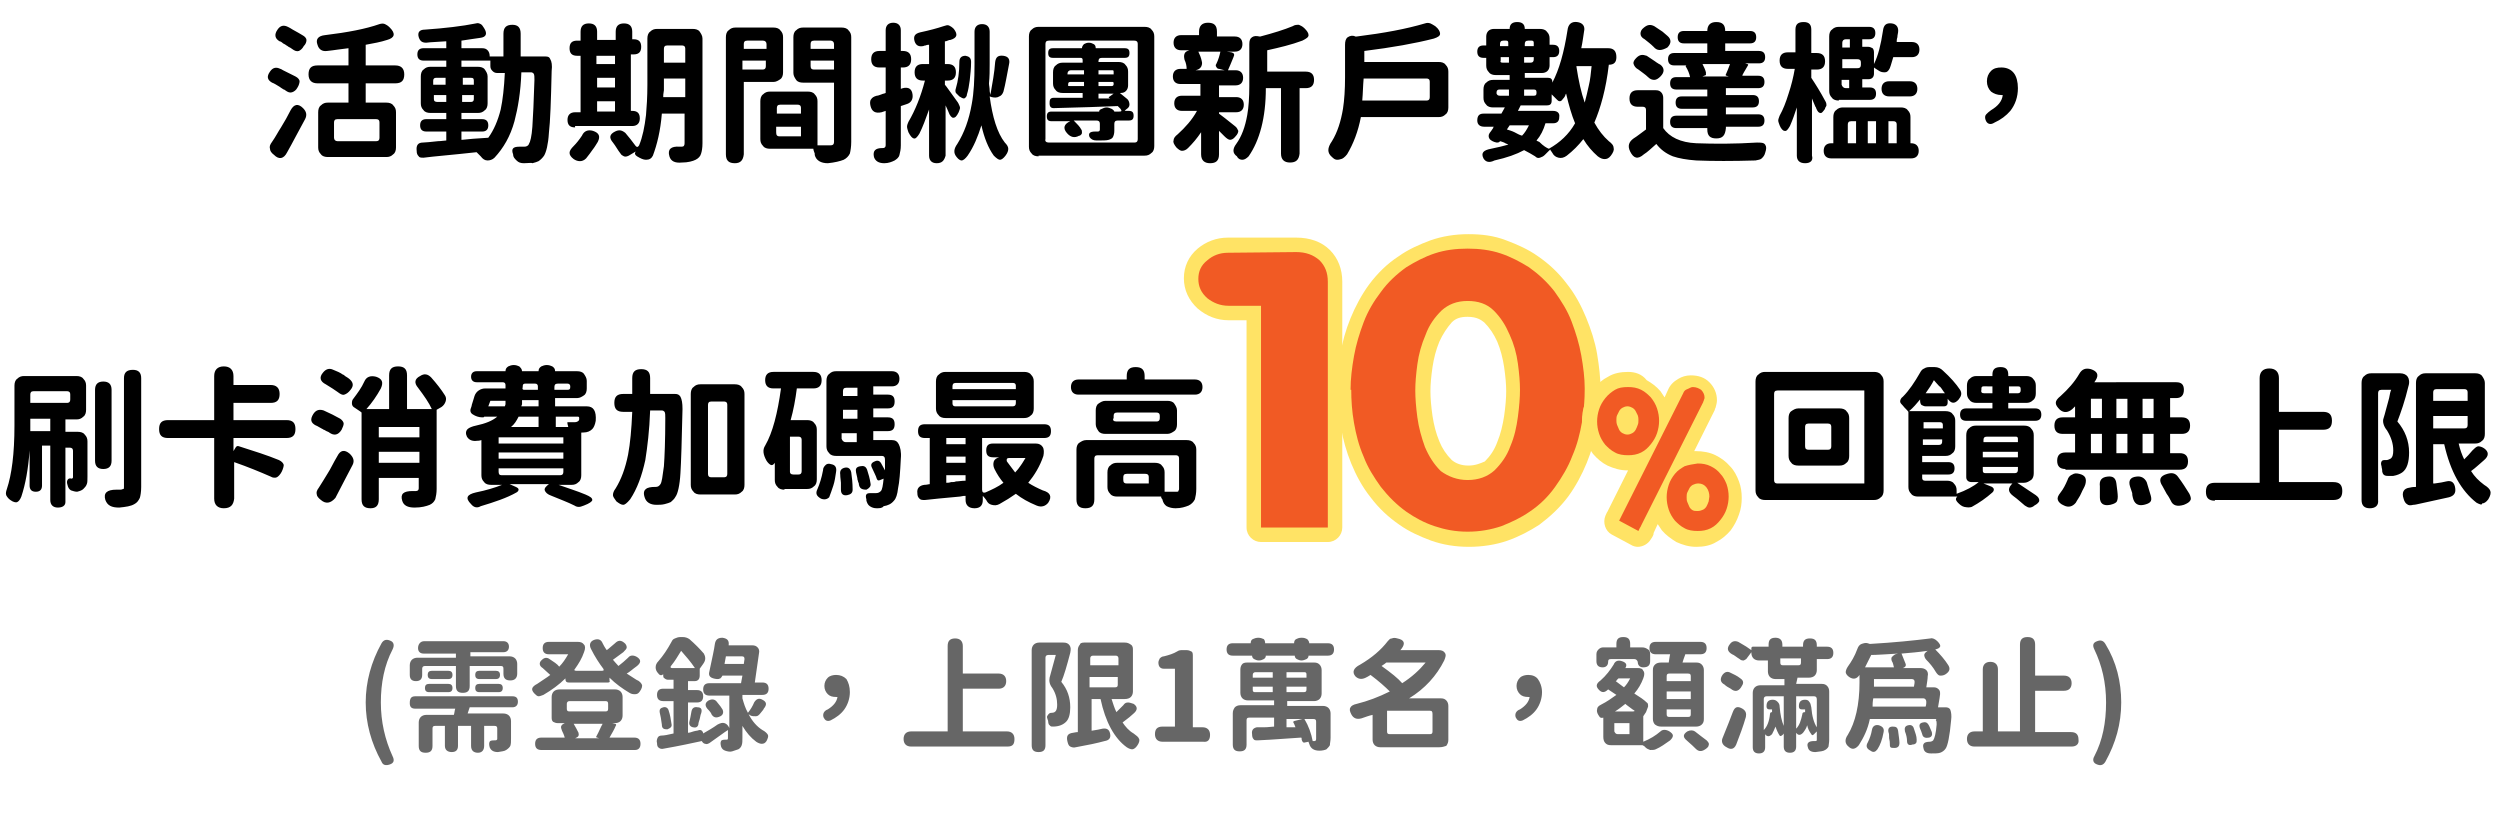 <svg version="1.1" id="Layer_1" xmlns="http://www.w3.org/2000/svg" x="0" y="0" viewBox="0 0 363 118" style="enable-background:new 0 0 363 118" xml:space="preserve"><style>.st1{fill:#f15a24}.st2{fill:#ffe365}</style><path d="M55.4 110.6c-1.5-2.7-2.3-5.6-2.3-8.6s.8-5.9 2.3-8.6c.3-.5.7-.6 1.2-.4.6.2.7.7.4 1.3-1.2 2.3-1.7 4.9-1.7 7.7s.6 5.4 1.7 7.8c.3.6.2 1-.4 1.2-.6.2-1 .1-1.2-.4zm4.9-9.5h14.1c.6 0 .8.3.8.8s-.3.8-.8.8h-6.2l-.3.9h5.2c.3 0 .6.1.8.3s.3.5.3.8v2.5c0 .5 0 .8-.1 1.1-.1.2-.3.4-.6.6-.3.2-.7.2-1.2.3-.6 0-1-.2-1.2-.7-.1-.4-.1-.6 0-.8.1-.2.4-.2.8-.2.2 0 .3-.1.3-.2v-1.5c0-.3-.1-.4-.4-.4h-1.5v2.9c0 .6-.3 1-.9 1-.6 0-1-.3-1-1v-2.9h-1.9v2.9c0 .6-.3.9-.9.9-.6 0-1-.3-1-.9v-2.9h-1.4c-.3 0-.4.1-.4.4v2.5c0 .7-.3 1-1 1s-1-.3-1-1v-3.4c0-.3.1-.6.3-.8.2-.2.5-.3.8-.3h4c.1-.3.1-.6.2-.9h-5.8c-.6 0-.8-.3-.8-.8 0-.7.2-1 .8-1zm1.3-8h11.5c.5 0 .8.3.8.8s-.3.8-.8.8h-4.8v.6H74c.3 0 .6.1.8.3s.3.5.3.8v1.4c0 .6-.3 1-1 1s-1-.3-1-1v-.7c0-.3-.1-.4-.4-.4h-4.5v2.9c0 .7-.3 1-1 1s-1-.3-1-1v-2.9h-4.5c-.3 0-.4.2-.4.4v.9c0 .6-.3.9-.9.9-.6 0-.9-.3-.9-.9v-1.4c0-.3.1-.6.3-.8.2-.2.5-.3.8-.3h5.6v-.6h-4.7c-.5 0-.8-.3-.8-.8s.3-1 .9-1zm3.5 7.4h-2.8c-.4 0-.6-.2-.6-.6 0-.4.2-.6.6-.6h2.8c.4 0 .6.2.6.6 0 .4-.2.6-.6.6zm-2.4-3.1h2.4c.4 0 .6.2.6.6s-.2.6-.6.6h-2.4c-.4 0-.6-.2-.6-.6s.2-.6.6-.6zm9.3 1.2h-2.4c-.4 0-.6-.2-.6-.6s.2-.6.6-.6H72c.4 0 .6.2.6.6s-.2.6-.6.6zm.4 1.9h-2.8c-.4 0-.6-.2-.6-.6 0-.4.2-.6.6-.6h2.8c.4 0 .6.2.6.6 0 .4-.2.6-.6.6zm15.9-1.4h-5.7c-.4 0-.5-.2-.5-.5v-.1c-.9.9-2 1.7-3.2 2.4-.3.1-.5.2-.7.2s-.4-.2-.6-.4c-.3-.3-.4-.6-.3-.8.1-.2.3-.4.7-.6.7-.5 1.4-.9 1.9-1.3-.3-.3-.7-.6-1.1-1-.5-.3-.6-.8-.1-1.2.3-.3.7-.4 1.1-.1.6.4 1.1.7 1.4 1.1.5-.5.9-1.1 1.3-1.8h-2.8c-.6 0-.9-.3-.9-.9s.3-.9.9-.9h4.2c.4 0 .7.1.9.4.2.2.2.6 0 1.1-.3.9-.8 1.7-1.3 2.4-.2.2-.1.3.2.3h3.7c.3 0 .3-.1.2-.3-.6-.8-1.2-1.7-1.8-2.9-.3-.6-.1-1.1.5-1.3.6-.2 1 0 1.2.5.1.2.3.6.6 1 .3-.2.7-.6 1.2-1 .4-.4.8-.5 1.3-.1.3.2.4.5.4.7s-.2.4-.5.7c-.7.5-1.2.9-1.5 1.1.2.2.4.5.8.9.5-.4 1-.8 1.4-1.2.3-.4.8-.4 1.3-.1.6.4.6.8 0 1.3-.7.5-1.1.9-1.5 1.1.6.4 1.1.7 1.4.9.5.2.7.5.8.7.1.2 0 .6-.3 1-.2.3-.4.4-.7.4-.2 0-.5 0-.8-.2-1-.6-2-1.3-2.9-2.2v.4c.1.2 0 .3-.2.3zm3.9 9.8H78.6c-.6 0-.9-.3-.9-.9s.3-.9.9-.9H82c-.1-.4-.3-.8-.4-1-.1-.3-.2-.5-.1-.7.1-.2.3-.3.5-.4h-1c-.3 0-.5-.1-.7-.2-.2-.2-.2-.4-.2-.7v-2.9c0-.3.1-.6.3-.8s.5-.3.9-.3h8c.3 0 .6.1.8.3.2.2.3.5.3.8v2.7c0 .3-.1.6-.3.8-.2.2-.5.3-.8.3h-.4l.4.1c.2 0 .2.2.1.3-.2.5-.5 1-.9 1.7h3.6c.6 0 .9.3.9.9 0 .6-.3.9-.8.9zm-4.3-7.1h-5.2c-.3 0-.4.2-.4.4v.7c0 .3.1.4.4.4h5.2c.3 0 .4-.1.4-.4v-.7c0-.3-.1-.4-.4-.4zm-.4 3.3h-4.2c.3.5.5.9.7 1.3.1.4 0 .6-.5.8H87l-.3-.1c-.1 0-.2-.1-.1-.2.4-.7.6-1.3.9-1.8zm8.8-7.2c-.2.2-.5.2-.7-.1-.3-.3-.4-.6-.4-.9 0-.3.1-.6.4-.9.7-.8 1.3-1.7 1.9-2.8.1-.2.2-.4.5-.5.2-.1.5-.2.8-.2h.3c.4 0 .7.1 1 .3.8.7 1.5 1.4 2.1 2.1.1.2.2.4.2.7 0 .3-.1.5-.3.8l-.5.7v1c0 .3-.1.5-.2.6-.2.2-.4.2-.6.2h-.9v1.3h1.3c.6 0 .9.3.9.9s-.3.9-.9.9h-1.3v4.4c.2 0 .5-.1.8-.2s.7-.1.8-.2c.2 0 .3 0 .4.1.1.1.2.2.2.4.7-.4 1.4-.8 2.1-1.3.4-.2.7-.3 1-.2.3.1.5.3.7.7v.1-4.8H103c-.6 0-.9-.3-.9-.9s.3-.9.9-.9h4.6c0-.1.1-.5.2-1.1h-2.9c-.1.2-.2.3-.3.4-.2.1-.3.1-.5.1-.9-.1-1.3-.4-1.1-1.1.4-1.9.7-3.2.8-4 .1-.6.4-.9 1.1-.9.7.1 1 .4.9 1.1h3.4c.4 0 .6.1.8.3s.3.5.2.9c-.1.6-.3 2-.6 4.2h1.1c.6 0 .9.3.9.9s-.3.9-.9.9h-2.9v.5c.2.7.4 1.4.8 2.1.4-.5.7-1 .9-1.5.3-.5.7-.7 1.2-.4.6.3.7.7.2 1.3 0 .1-.2.3-.6.8-.2.2-.3.3-.6.3-.2 0-.5 0-.7-.1l-.3-.2c.5 1 1.2 1.8 2 2.3.4.2.7.5.8.7.1.2 0 .5-.2.9-.2.3-.4.4-.7.4-.2 0-.5-.1-.8-.3-.8-.6-1.4-1.3-2-2.3v1.7c0 .5 0 .8-.1 1.1-.1.3-.3.5-.5.6l-.9.3c-.3.1-.7 0-1-.1-.3-.1-.5-.3-.6-.6-.1-.4-.1-.6 0-.8.1-.2.4-.2.8-.2.2 0 .2-.1.2-.3V106c-.5.3-1.4 1-2.7 1.9-.2.1-.4.2-.6.1-.2 0-.4-.2-.5-.4-1.4.3-3.2.7-5.5 1.1-.3.1-.6 0-.7-.1-.2-.1-.3-.3-.3-.7-.1-.3 0-.6.1-.8.1-.2.3-.3.6-.3s.9-.1 1.7-.3v-4.7h-1.5c-.6 0-.9-.3-.9-.9s.3-.9.9-.9h1.5v-1.3H97c-.2 0-.4-.1-.5-.2-.2-.1-.2-.2-.2-.6zm-.2 7.3c-.1-.8-.2-1.3-.3-1.7-.1-.5.1-.7.5-.8.4-.1.7.1.8.5.2.6.3 1.2.4 1.9.1.4-.1.6-.6.8-.5 0-.8-.1-.8-.7zm1.5-8.2h3.3c-.6-.9-1.3-1.7-2-2.5-.5.8-.9 1.5-1.4 2.1-.2.2-.2.4.1.4zm4.2 6.6c-.1.2-.1.4-.2.8-.1.3-.2.6-.2.8-.1.4-.4.5-.8.4-.4-.1-.6-.4-.5-.8.1-.4.2-.9.3-1.5.1-.5.4-.7.9-.6.5 0 .7.3.5.9zm1.5.1c0-.1-.2-.4-.6-.8-.4-.5-.3-.9.2-1.2.4-.2.8-.2 1.1.1.5.6.8 1 .9 1.2.2.4.1.8-.3 1-.6.3-1 .2-1.3-.3zm1.9-7.3h2.8l.1-.7c0-.3-.1-.4-.4-.4h-2.3l-.2 1.1zm18.2 4.1c0 .9-.3 1.8-.8 2.5s-1.2 1.2-2 1.6c-.5.2-.8 0-1-.4-.1-.2-.1-.5 0-.7.1-.2.3-.4.6-.5.8-.5 1.3-1.1 1.4-1.8h-.2c-.5 0-.9-.1-1.2-.4-.3-.3-.5-.7-.5-1.2s.2-.9.5-1.2c.3-.3.8-.4 1.2-.4.6 0 1.1.2 1.5.6.3.5.5 1.1.5 1.9zm22.9 7.9h-14c-.7 0-1.1-.4-1.1-1.1s.4-1.1 1.1-1.1h5.3V93.8c0-.8.4-1.1 1.1-1.1s1.1.4 1.1 1.1v4h5.2c.7 0 1.1.4 1.1 1.1s-.4 1.1-1.1 1.1h-5.2v6.2h6.4c.7 0 1.1.4 1.1 1.1s-.2 1.1-1 1.1zm6.4-4.9c.6 0 .8-.4.8-1.2 0-.8-.2-1.6-.7-2.4-.4-.5-.5-1-.4-1.5.2-.7.5-1.8.9-3.3h-1.1c-.3 0-.4.2-.4.4v12.7c0 .7-.3 1-1 1s-1-.3-1-1V94.4c0-.3.1-.6.3-.8.2-.2.5-.3.8-.3h3.5c.4 0 .7.1.9.4.2.3.2.6.1 1.1-.5 1.9-.9 3.3-1.3 4.2.9 1.1 1.3 2.3 1.3 3.7 0 1-.2 1.7-.6 2.1-.4.4-1 .7-1.9.7-.2 0-.3 0-.4-.1l-.2-.2s-.1-.2-.1-.4-.1-.3-.1-.4c-.1-.2-.1-.4 0-.5.2-.3.3-.4.6-.4zm4.7-10.2h5.9c.4 0 .6.1.9.3s.3.5.3.8v6c0 .3-.1.6-.3.8s-.5.3-.9.3h-1.9c.2.6.4 1.3.7 1.9l1-1c.2-.3.4-.4.7-.4.2 0 .5.1.8.2.6.4.6.9 0 1.4-.3.3-.8.7-1.6 1.3.4.6.9 1.2 1.6 1.6.4.3.7.5.8.8.1.2 0 .6-.3 1-.2.3-.5.5-.7.5s-.5-.1-.8-.3c-1.8-1.3-3.1-3.7-3.8-7h-1.3v4.6c.7-.1 1.2-.2 1.6-.3.7-.1 1 .2 1.1.8.1.6-.2.9-.8 1-1.1.3-2.5.6-4.2.9-.3.1-.6 0-.8-.1-.2-.1-.3-.3-.4-.7-.2-.8 0-1.2.8-1.3.1 0 .4-.1.7-.1V94.4c0-.3.1-.6.3-.8 0-.2.3-.3.6-.3zm.8 3.3h4.2v-1c0-.3-.2-.4-.4-.4h-3.3c-.3 0-.4.2-.4.4v1zm4.2 1.7h-4.2v1.5h3.7c.3 0 .4-.1.4-.4v-1.1zm12.3 9.4h-5.9c-.7 0-1.1-.4-1.1-1.1 0-.7.3-1.1 1.1-1.1h1.8v-8.4H169c-.5 0-.8-.3-.8-.9 0-.2.1-.4.2-.6.2-.2.4-.3.6-.3.8-.2 1.4-.4 1.9-.7.3-.2.5-.2.8-.2h.6c.3 0 .5.1.7.2s.2.4.2.7v10.3h1.4c.7 0 1.1.4 1.1 1.1s-.3 1.1-1 1zm9-14.3h4.2c0-.3.1-.5.3-.6s.4-.2.8-.2.6.1.8.2c.2.2.3.4.3.6h2.7c.6 0 .9.3.9.9 0 .6-.3.9-.9.9H190c0 .2-.1.4-.3.5-.2.1-.5.2-.7.2-.3 0-.5-.1-.7-.2-.2-.1-.3-.3-.3-.5h-4.2c0 .2-.1.4-.3.5-.2.1-.4.2-.7.2-.3 0-.5-.1-.7-.2-.2-.1-.3-.3-.3-.5H179c-.6 0-.9-.3-.9-.9 0-.6.3-.9.9-.9h2.6c0-.3.1-.5.3-.6.2-.1.5-.2.8-.2.3 0 .6.1.8.2.1.1.2.3.2.6zm-2.6 2.8h9.7c.4 0 .6.1.8.3.2.2.3.5.3.8v3.4c0 .3-.1.6-.3.8-.2.2-.5.3-.8.3h-3.9v.7h5.2c.3 0 .6.1.8.3s.3.5.3.8v3.5c0 .5-.1.8-.1 1.1-.1.2-.3.4-.5.6-.2.1-.6.2-1 .2-.8 0-1.3-.3-1.5-1-.1-.2-.1-.3-.1-.3l-.5.1c-.3.1-.4-.1-.5-.4v-.1c0-.1 0-.2-.1-.2-1.8.1-3.9.3-6.3.4-.3 0-.5 0-.6-.2-.1-.1-.2-.3-.2-.7-.1-.6.2-.9.7-1h1.1c.6 0 1.1-.1 1.4-.1v-1.3h-3.6c-.3 0-.4.1-.4.4v3.5c0 .7-.3 1-1 1s-1-.3-1-1v-4.5c0-.4.1-.6.3-.9.2-.2.5-.3.8-.3h4.9v-.7h-3.8c-.3 0-.6-.1-.8-.3s-.3-.5-.3-.8v-3.4c0-.3.1-.6.3-.8.1-.1.3-.2.7-.2zm3.7 1.4h-2.5c-.3 0-.4.2-.4.4v.4h2.9v-.8zm0 2.1h-2.9v.5c0 .2.1.3.3.3h2.6v-.8zm2-1.3h2.9v-.5c0-.2-.1-.3-.3-.3h-2.6v.8zm0 2.1h2.5c.3 0 .4-.1.4-.4v-.4h-2.9v.8zm1.3 5.1c-.1-.3-.2-.5-.3-.7-.1-.1 0-.1.1-.2l1.2-.3h-2.3v1.2h1.3zm3 1.7v-2.5c0-.3-.1-.4-.4-.4h-1.3c.6 1 1 2.1 1.2 3.2h.3c.1 0 .2-.1.2-.3zm17.9 1.2h-8.6c-.3 0-.6-.1-.8-.3-.2-.2-.3-.5-.3-.8v-3.6c-.5.1-1 .3-1.6.5-.7.2-1.2 0-1.5-.6-.2-.4-.3-.7-.1-1 .1-.2.4-.4.9-.5 1.6-.4 3.2-1 4.8-1.8-.7-.7-1.6-1.5-2.8-2.4-.3.2-.5.3-.7.4-.6.3-1.1.2-1.5-.2-.5-.6-.3-1.2.7-1.7 1.7-1 3-2.1 4-3.4.2-.2.3-.4.6-.4.2-.1.5-.1.8 0 1 .2 1.2.7.6 1.5l-.1.1s0 .1-.1.1h5.6c.4 0 .7.1.9.4s.1.6-.1 1.1c-1.1 2.2-2.8 4.1-5.1 5.5h4.6c.4 0 .6.1.8.3.2.2.3.5.3.8v4.9c0 .4-.1.6-.3.9-.3.1-.6.2-1 .2zm-2-12.3h-5.7c-.1.1-.4.3-.7.5 1.4 1 2.4 1.8 3 2.5 1.4-.9 2.5-1.9 3.4-3zm.6 7h-6.2v3c0 .3.1.4.4.4h5.8c.3 0 .4-.1.4-.4v-2.5c0-.4-.1-.5-.4-.5zm16.3-2.7c0 .9-.3 1.8-.8 2.5s-1.2 1.2-2 1.6c-.5.2-.8 0-1-.4-.1-.2-.1-.5 0-.7.1-.2.3-.4.6-.5.8-.5 1.3-1.1 1.4-1.8h-.2c-.5 0-.9-.1-1.2-.4-.3-.3-.5-.7-.5-1.2s.2-.9.5-1.2.8-.4 1.2-.4c.6 0 1.1.2 1.4.6s.6 1.1.6 1.9zm14.6 7.7h-4.6c-.4 0-.6-.1-.8-.3-.2-.2-.3-.5-.3-.9v-2.8c-.3.1-.5 0-.6-.2-.2-.3-.4-.6-.3-1 0-.3.2-.5.6-.7.8-.4 1.5-.9 2.2-1.4l-1.2-.8c-.5.5-.9.5-1.3.1-.5-.5-.5-.9.2-1.4.8-.7 1.4-1.5 1.9-2.3.2-.5.6-.7 1.2-.5.6.2.8.5.5 1h1.8c.4 0 .7.1.8.4.2.2.2.6 0 1.1-.3.8-.7 1.5-1.3 2.2.8.5 1.4.9 1.8 1.3.2.1.2.3.2.6-.1.3-.2.5-.3.8-.1.2-.3.4-.4.6v3.7c1-.4 1.8-.9 2.5-1.5.3-.3.8-.3 1.3 0 .3.2.5.4.5.6s-.1.4-.4.7c-.7.5-1.4 1-2.1 1.3-.2.1-.5.1-.8.1-.3-.1-.5-.2-.7-.4l-.2-.2c-.1 0-.2-.1-.2-.1zm-1.2-12.5h-3.4c-.3 0-.4.1-.4.4 0 .5-.3.8-.8.8-.6 0-.9-.3-.9-.9v-1c0-.3.1-.5.3-.7.2-.2.4-.3.7-.3h1.9v-.5c0-.7.3-1 1-1s1 .3 1 1v.5h1.7c.4 0 .6.1.9.3s.3.5.3.8v.9c0 .6-.3.9-1 .9-.5 0-.8-.3-.8-.8-.1-.3-.3-.4-.5-.4zm-2.4 10.9h1.7V105h-2.2v1.2c.1.2.2.4.5.4zm-.4-3.3h2.6c.3 0 .3-.1.1-.2-.2-.1-.4-.3-.7-.5-.3-.2-.5-.4-.5-.4-.5.4-1 .8-1.5 1.1zm1.3-3.5c.3-.3.6-.7.9-1.3H235l-.2.2c-.1.1-.1.2-.2.2l1.2.9zm4.6-6.6h6.5c.6 0 .9.3.9.9s-.3.9-.9.9h-2.2c0 .1-.2.5-.4 1.2h2c.4 0 .6.1.8.3.2.2.3.5.3.8v7.1c0 .4-.1.6-.3.8-.2.2-.5.3-.8.3h-5.1c-.4 0-.6-.1-.9-.3-.2-.2-.3-.5-.3-.8v-7.1c0-.4.1-.6.3-.8.2-.2.5-.3.9-.3h1.1c.1-.8.2-1.2.2-1.2h-2.1c-.6 0-.9-.3-.9-.9s.3-.9.9-.9zm1.6 5.7h3.5v-.7c0-.3-.1-.4-.4-.4h-2.7c-.3 0-.4.1-.4.4v.7zm0 2.6h3.5v-1.1H242v1.1zm.4 2.6h2.7c.3 0 .4-.1.4-.4v-.7H242v.7c0 .3.1.4.4.4zm3.8 4.6c-.2-.2-.6-.6-1.3-1.2-.6-.5-.5-.9.1-1.3.4-.2.8-.2 1.1 0 .6.5 1.2.9 1.7 1.3.3.3.4.5.3.7 0 .2-.2.4-.5.6-.6.4-1 .3-1.4-.1zm5.1-8.7c-.4-.2-.7-.4-.9-.6-.6-.3-.7-.8-.3-1.4.3-.4.7-.6 1.2-.3.4.2.9.4 1.4.8.3.2.4.4.4.6 0 .2-.1.4-.3.7-.4.6-.9.7-1.5.2zm-1.2 7.2c.7-1.7 1.2-3 1.5-3.8.3-.8.7-.9 1.4-.5.5.3.6.7.5 1.2-.4 1.4-.9 2.7-1.4 4-.3.7-.8.8-1.4.4-.6-.3-.8-.8-.6-1.3zm10.7-7.9h3.7c.4 0 .6.1.8.3.2.2.3.5.3.8v7c0 .5-.1.8-.1 1-.1.2-.3.4-.5.5-.3.2-.7.2-1.4.3-.6 0-1-.2-1.1-.7-.2-.6.1-.9.9-.9h.2c.2 0 .2-.1.2-.2v-1.2l-.4.4c-.2.2-.3.2-.4 0-.3-.4-.5-.8-.6-1.3-.1.4-.3.7-.6 1.1-.4.4-.7.4-1 0v2c0 .6-.3.9-.9.9-.6 0-.9-.3-.9-.9v-1.9c-.1.2-.3.3-.3.3-.1.1-.2.1-.3 0-.2-.3-.4-.7-.6-1.3-.1.3-.3.7-.5 1.1-.2.2-.4.3-.5.3-.2 0-.4-.1-.5-.3v1.9c0 .6-.3.9-.9.9s-.9-.3-.9-.9v-7.9c0-.3.1-.6.3-.8.2-.2.5-.3.8-.3h3.5v-.9h-1.3c-.3 0-.6-.1-.8-.3-.2-.2-.3-.5-.3-.8v-1.6h-1.3c-.3 0-.6-.1-.8-.3-.2-.2-.3-.5-.3-.8v-.1l-.6.8c-.1.2-.3.3-.5.4-.2 0-.4 0-.6-.2-.5-.3-.8-.6-1.1-.7-.7-.4-.8-.9-.3-1.5.3-.4.7-.5 1.2-.3.9.5 1.5.9 1.9 1.2v-.3c0-.1.1-.2.2-.2h2.3v-.3c0-.7.3-1 1-1 .6 0 1 .3 1 1v.3h3v-.2c0-.7.3-1 1-1s1 .3 1 1v.2h1.5c.6 0 .9.3.9.9 0 .6-.3.9-.9.9h-1.5v1.6c0 .3-.1.6-.3.8s-.5.3-.9.3H261l-.2.9zm-1.8 1.8h-2.5c-.3 0-.4.2-.4.4v4.5c.5-.5.8-1.3.9-2.3 0-.2.1-.3.3-.3v-.4h-.4c-.2 0-.4-.1-.4-.4v-.1c0-.6.3-.9.9-.9.3 0 .5.1.7.3.2.2.3.4.3.7.1 1.2.3 2.1.6 2.8v-4.3zm2.5-5.5h-3v.6c0 .3.1.4.4.4h2.2c.3 0 .4-.1.4-.4v-.6zm1.9 5.5h-2.6v4.7c.5-.5.7-1.2.9-2.1 0-.2.1-.3.4-.3v-.4h-.5c-.2 0-.4-.1-.4-.4v-.1c0-.6.3-.9.9-.9.3 0 .5.1.6.3.2.2.2.4.3.8.1 1.3.4 2.3.8 2.9v-4.1c0-.3-.2-.4-.4-.4zm17.7 3.3h-9.6c-.3 1.5-.9 2.7-1.6 3.8-.5.6-1 .7-1.5.2-.5-.4-.6-1-.1-1.7 1.1-1.8 1.7-4.4 1.7-7.6V98c-.4.6-.9.7-1.5.3-.3-.2-.5-.5-.5-.7 0-.2.1-.5.3-.8.5-.7 1-1.5 1.4-2.6.1-.3.3-.6.6-.7.3-.1.6-.2.9-.1l.3.1c3.5-.2 6.4-.5 8.8-.8.3-.1.7.1 1 .4.3.3.5.6.4.8s-.3.3-.7.4c.7.7 1.4 1.5 1.9 2.3.3.5.2.9-.4 1.3-.3.2-.6.2-.8.2s-.4-.2-.6-.5c-.4-.7-.9-1.3-1.4-1.8-.2-.2-.3-.5-.3-.7 0-.2.2-.4.5-.6-1.4.2-2.6.3-3.8.4l.6 1.5c.1.3-.1.5-.4.6h2.5c.4 0 .7.1.9.3.2.2.3.5.2.9 0 .4-.1.9-.2 1.6h1.1c.3 0 .5.1.7.3.2.2.2.4.2.7 0 .1-.1.8-.3 1.9h1.1c.3 0 .6.1.7.4.1.3.2.8.1 1.5-.2 2.3-.5 3.7-.8 4.1-.2.3-.5.5-.8.6-.3.1-.7.1-1.3.1-.6 0-1-.2-1.1-.7-.1-.4-.1-.6.1-.8.1-.1.4-.2.8-.2.2 0 .4-.1.5-.2.2-.3.4-1 .5-2.3 0-.3 0-.5-.1-.6s.2-.2 0-.2zm-10.3-7.5h4.2c-.1-.3-.1-.6-.3-.9-.1-.2-.1-.5 0-.6s.3-.3.5-.4l.4-.1c-1.8.1-3.1.2-3.9.2l-.9 1.8zm2.7 9.4c-.2 1.1-.5 1.9-.9 2.5-.3.4-.6.5-1 .2-.6-.3-.7-.7-.4-1.2.3-.6.5-1.2.6-1.8.1-.6.5-.8 1-.7.6.2.8.5.7 1zm5.8-4.9H272c-.1.5-.1.9-.1 1.2h7.7c.1-.3.1-.6.1-.7 0-.3-.2-.5-.4-.5zm-1.7-2.8h-5.5v1.1h5.8c0-.1.1-.4.1-.7 0-.2-.1-.4-.4-.4zm-3.2 9.3c0-.1 0-.3-.1-.7 0-.4 0-.7-.1-.9-.1-.5.1-.8.6-.8s.7.1.8.6c.1.8.2 1.4.2 1.8 0 .4-.2.7-.7.7-.3 0-.5 0-.6-.1s-.1-.3-.1-.6zm2.5-.3c0-.4-.1-.9-.3-1.4-.1-.5 0-.8.5-.9.4-.1.7.1.8.5.2.6.4 1.1.4 1.6 0 .2 0 .4-.1.5s-.2.2-.5.2c-.5.2-.8 0-.8-.5zm2.2-1c-.1-.3-.2-.6-.3-.8-.2-.5-.1-.8.4-.9.4-.1.6 0 .8.3.2.3.3.7.5 1.1.1.4 0 .7-.4.8-.5.1-.9 0-1-.5zm21.7 1.8h-14.1c-.7 0-1.1-.4-1.1-1.1 0-.7.4-1.1 1.1-1.1h1.2v-9c0-.7.4-1.1 1.1-1.1s1.1.4 1.1 1.1v9h3.2V93.6c0-.8.4-1.1 1.1-1.1.8 0 1.1.4 1.1 1.1v4.5h4.2c.7 0 1.1.4 1.1 1.1 0 .7-.4 1.1-1.1 1.1h-4.2v6h5.2c.7 0 1.1.3 1.1 1.1.1.6-.3 1-1 1zm7.2-6.4c0 3.1-.8 5.9-2.3 8.6-.3.5-.7.6-1.2.4-.6-.2-.7-.7-.4-1.2 1.2-2.3 1.7-4.9 1.7-7.8 0-2.9-.6-5.4-1.7-7.7-.3-.6-.2-1 .4-1.2.5-.2.9-.1 1.2.4 1.6 2.6 2.3 5.5 2.3 8.5z" style="fill:#666"/><path class="st1" d="M183.1 77.7c-.6 0-1.1-.5-1.1-1.1V45.4h-3.6c-1.4 0-2.7-.5-3.8-1.4-1.1-1-1.6-2.2-1.6-3.6s.5-2.6 1.6-3.5c1-.9 2.3-1.4 3.7-1.4h9.9c1.7 0 3.1.5 4.1 1.5 1 1 1.5 2.3 1.5 3.8v35.7c0 .6-.5 1.1-1.1 1.1h-9.6v.1z"/><path class="st2" d="M188.2 36.6c1.4 0 2.5.4 3.4 1.2.8.8 1.2 1.8 1.2 3.1v35.7h-9.7V44.4h-4.7c-1.2 0-2.2-.4-3.1-1.1-.9-.8-1.3-1.7-1.3-2.8s.4-2 1.3-2.7c.8-.7 1.8-1.1 3-1.1l9.9-.1m0-2.1h-9.9c-1.7 0-3.2.6-4.4 1.6-1.3 1.1-2 2.6-2 4.3 0 1.7.7 3.2 2 4.4 1.3 1.1 2.8 1.7 4.5 1.7h2.6v30.1c0 1.2 1 2.1 2.1 2.1h9.7c1.2 0 2.1-1 2.1-2.1V40.9c0-1.8-.6-3.4-1.8-4.6-1.2-1.2-2.9-1.8-4.9-1.8z"/><path class="st1" d="M213.1 78.2c-1.8 0-3.6-.3-5.1-.8-1.6-.6-3-1.3-4.3-2.2-1.5-1.1-2.8-2.4-3.9-3.8s-2-3-2.6-4.6c-.7-1.6-1.2-3.4-1.5-5.1-.3-1.6-.4-3.2-.4-4.7 0-.1-.1-.2-.1-.3 0-1.7.2-3.4.5-5.1.3-1.7.8-3.4 1.5-5.1.7-1.7 1.5-3.2 2.6-4.7s2.4-2.8 4-3.8c1.3-.9 2.8-1.6 4.4-2.2 1.6-.5 3.3-.8 5.1-.8s3.5.3 5.1.8c1.6.5 3 1.2 4.4 2.1 1.5 1 2.8 2.3 3.9 3.8 1.1 1.4 2 3 2.6 4.6.7 1.6 1.2 3.4 1.5 5.1.3 1.7.5 3.4.5 5s-.2 3.4-.4 5.1c-.3 1.8-.8 3.5-1.4 5.1-.7 1.7-1.5 3.3-2.6 4.7-1.1 1.5-2.4 2.8-3.9 3.8-1.4.9-2.8 1.6-4.4 2.2-1.9.6-3.6.9-5.5.9zm0-33.4c-1.3 0-2.3.4-3 1.1-.9.9-1.6 1.9-2.1 3.2-.5 1.3-.9 2.6-1.1 4-.2 1.4-.3 2.6-.3 3.6s.1 2.3.3 3.7c.2 1.4.5 2.7 1 4 .5 1.2 1.2 2.2 2.1 3.1.8.8 1.8 1.1 3.1 1.1s2.3-.4 3.1-1.1c.9-.9 1.6-1.9 2.1-3.1.5-1.3.9-2.6 1.1-4.1.2-1.4.3-2.7.3-3.7s-.1-2.2-.3-3.6c-.2-1.4-.6-2.7-1.1-4-.5-1.2-1.2-2.3-2.1-3.1-.7-.8-1.7-1.1-3.1-1.1z"/><path class="st2" d="M213.1 36.1c1.7 0 3.3.2 4.8.7 1.5.5 2.8 1.2 4.1 2 1.4 1 2.6 2.1 3.7 3.5 1 1.4 1.9 2.8 2.5 4.4.6 1.6 1.1 3.2 1.4 4.9.3 1.7.5 3.3.5 4.8 0 1.6-.1 3.2-.4 4.9-.3 1.7-.7 3.3-1.4 4.9-.6 1.6-1.5 3.1-2.5 4.5s-2.2 2.6-3.7 3.6c-1.3.9-2.6 1.5-4.1 2.1-1.5.5-3.1.8-4.9.8s-3.3-.3-4.8-.8-2.8-1.2-4.1-2.1c-1.4-1-2.6-2.2-3.7-3.6-1-1.4-1.9-2.8-2.5-4.4-.7-1.6-1.1-3.2-1.4-4.9-.3-1.7-.4-3.3-.4-4.8h-.1c0-1.6.2-3.2.5-4.9s.8-3.3 1.4-4.9c.6-1.6 1.5-3.1 2.5-4.4 1-1.4 2.3-2.6 3.7-3.6 1.3-.8 2.6-1.5 4.1-2 1.5-.5 3.1-.7 4.8-.7m0 33.6c1.6 0 2.9-.5 3.9-1.4 1-1 1.8-2.1 2.3-3.5.6-1.4.9-2.8 1.1-4.3.2-1.5.3-2.8.3-3.9s-.1-2.3-.3-3.8-.6-2.9-1.2-4.2c-.6-1.4-1.3-2.5-2.3-3.5-1-1-2.3-1.4-3.8-1.4-1.6 0-2.8.5-3.8 1.4-1 1-1.8 2.1-2.3 3.5-.6 1.4-1 2.8-1.2 4.3-.2 1.5-.3 2.7-.3 3.8s.1 2.4.3 3.9.6 2.9 1.1 4.3c.6 1.4 1.3 2.5 2.3 3.5 1.1.8 2.4 1.3 3.9 1.3m.1-35.7c-1.9 0-3.8.3-5.5.9-1.6.6-3.2 1.3-4.6 2.3-1.7 1.1-3.1 2.5-4.3 4.1-1.1 1.5-2 3.2-2.7 4.9-.7 1.7-1.2 3.5-1.5 5.3-.3 1.8-.5 3.6-.5 5.3 0 .2 0 .4.1.5 0 1.5.2 3.1.5 4.7.3 1.8.8 3.6 1.5 5.3.7 1.7 1.6 3.4 2.8 4.9 1.2 1.6 2.6 2.9 4.2 4 1.4 1 3 1.7 4.6 2.3 1.7.6 3.5.9 5.5.9 1.9 0 3.9-.3 5.6-.9 1.7-.6 3.2-1.4 4.6-2.3 1.6-1.2 3-2.5 4.2-4.1 1.1-1.5 2-3.2 2.7-4.9.7-1.7 1.2-3.5 1.5-5.3.3-1.8.5-3.6.5-5.3 0-1.7-.2-3.4-.5-5.2-.3-1.8-.9-3.6-1.6-5.3-.7-1.7-1.6-3.4-2.8-4.9-1.2-1.6-2.6-2.9-4.2-4-1.4-1-3-1.7-4.6-2.3-1.8-.7-3.6-.9-5.5-.9zm0 33.6c-1 0-1.8-.3-2.4-.8-.8-.8-1.4-1.7-1.8-2.7-.5-1.2-.8-2.4-1-3.7-.2-1.4-.3-2.6-.3-3.6s.1-2.1.3-3.5c.2-1.3.5-2.5 1-3.7.5-1.1 1.1-2 1.8-2.8.6-.6 1.3-.8 2.3-.8 1.4 0 2 .5 2.4.8.8.8 1.4 1.7 1.9 2.8.5 1.2.8 2.4 1 3.7.2 1.4.3 2.5.3 3.5s-.1 2.2-.3 3.6c-.2 1.3-.5 2.6-1 3.8-.4 1.1-1 2-1.8 2.8-.7.3-1.4.6-2.4.6z"/><path class="st1" d="M237.9 78.2c-.2 0-.4 0-.5-.1l-2.8-1.5c-.5-.3-.7-.8-.5-1.4.1-.3.2-.5.2-.5l4-7.9c-.6.3-1.3.4-2.1.4-.9 0-1.7-.2-2.4-.6-.7-.4-1.3-.8-1.8-1.4-.4-.6-.8-1.2-1-1.9-.2-.7-.4-1.4-.4-2.1s.1-1.4.4-2.1c.2-.7.6-1.4 1.1-1.9.5-.6 1.1-1.1 1.8-1.4.7-.4 1.5-.6 2.4-.6.9 0 1.7.2 2.4.6.7.4 1.3.8 1.7 1.4.5.6.8 1.2 1.1 1.9.1.3.2.6.2 1l1.6-3.3c.2-.4.6-.8 1-1.1.4-.2.9-.3 1.4-.3.7 0 1.4.3 1.9.8s.8 1.1.8 1.8c0 .3 0 .5-.1.7l-.1.3v.1l-3.9 7.8c.7-.3 1.4-.4 2.2-.4.9 0 1.7.2 2.4.5s1.3.8 1.7 1.4c.5.5.8 1.2 1.1 1.9.2.7.3 1.4.3 2.1s-.1 1.4-.3 2.1c-.2.7-.6 1.4-1 1.9-.5.6-1.1 1.1-1.7 1.4-.7.4-1.5.6-2.4.6-.9 0-1.7-.2-2.4-.6-.7-.4-1.3-.8-1.8-1.4-.5-.6-.8-1.2-1.1-1.9-.1-.3-.2-.6-.2-1l-1.7 3.5c-.1.1-.2.4-.5.8-.3.2-.6.4-1 .4zm8.6-6.9h-.2c-.1 0-.1.1-.2.2s-.1.2-.1.3c0 .1-.1.3-.1.4s0 .3.1.4c0 .1.1.2.1.4l.1.1h.4c.1 0 .1-.1.2-.2s.1-.2.1-.3c0-.2.1-.4.1-.5 0-.2-.1-.5-.2-.7 0 0 0-.1-.3-.1zm-10.1-11.1h-.2c-.1 0-.1.1-.2.2s-.1.2-.1.3c0 .1-.1.3-.1.4 0 .1 0 .2.1.4 0 .1.1.2.2.3.1.1.1.2.2.2h.2l.2-.2c.1-.1.1-.2.2-.4 0-.2.1-.3.1-.4 0-.1 0-.2-.1-.4 0-.1-.1-.2-.2-.3 0-.1-.1-.1-.1-.1h-.2z"/><path class="st2" d="M236.4 56.2c.7 0 1.3.1 1.9.4.6.3 1 .7 1.4 1.1.4.5.7 1 .9 1.6.2.6.3 1.2.3 1.8s-.1 1.2-.3 1.8c-.2.6-.5 1.1-.9 1.6s-.8.9-1.4 1.2c-.6.3-1.2.4-1.9.4s-1.4-.1-1.9-.4c-.6-.3-1-.7-1.4-1.1-.4-.5-.7-1-.9-1.6-.2-.6-.3-1.2-.3-1.8 0-.6.1-1.2.3-1.8.2-.6.5-1.1.9-1.6s.9-.9 1.4-1.2c.5-.3 1.1-.4 1.9-.4m-.1 6.9c.3 0 .5-.1.7-.2.2-.1.4-.3.5-.5.1-.2.2-.4.3-.7.1-.2.1-.5.1-.7s0-.4-.1-.7l-.3-.6c-.1-.2-.3-.4-.5-.5-.2-.1-.4-.2-.7-.2-.3 0-.5.1-.7.2-.2.1-.4.3-.5.5l-.3.6c-.1.2-.1.5-.1.7 0 .2 0 .4.1.7.1.2.2.5.3.7.1.2.3.4.5.5s.4.2.7.2m9.5-6.9c.5 0 .9.2 1.2.4.3.3.5.7.5 1.1 0 .1 0 .2-.1.4 0 .1-.1.2-.1.3l-9 17.9c0 .1-.2.3-.4.8l-2.8-1.5.2-.4 9.1-18.1c.1-.3.3-.5.6-.6s.5-.3.8-.3m.7 11.1c.7 0 1.3.1 1.9.4.6.3 1 .6 1.4 1.1.4.4.7 1 .9 1.5.2.6.3 1.2.3 1.8 0 .6-.1 1.2-.3 1.8-.2.6-.5 1.1-.9 1.6s-.8.9-1.4 1.2c-.6.3-1.2.4-1.9.4s-1.4-.1-1.9-.4c-.6-.3-1-.7-1.4-1.1-.4-.5-.7-1-.9-1.6-.2-.6-.3-1.2-.3-1.8s.1-1.2.3-1.8c.2-.6.5-1.1.9-1.6s.9-.8 1.4-1.1c.6-.2 1.2-.3 1.9-.4m0 6.9c.3 0 .6-.1.8-.2.2-.1.4-.3.5-.5.1-.2.2-.4.3-.7 0-.2.1-.5.1-.7 0-.4-.1-.9-.4-1.3-.3-.4-.7-.6-1.2-.6-.3 0-.6.1-.8.2-.2.1-.4.3-.5.5l-.3.6c-.1.2-.1.5-.1.7s0 .5.1.7c.1.2.2.5.3.7.1.2.3.4.5.5.2.1.4.1.7.1M236.4 54c-1.1 0-2.1.2-2.9.7-.8.4-1.5 1-2.1 1.7-.5.7-1 1.4-1.3 2.3-.3.8-.4 1.6-.4 2.5 0 .8.1 1.7.4 2.5.3.8.7 1.5 1.2 2.2.6.7 1.3 1.3 2.1 1.7.9.4 1.8.7 2.9.7h.1l-3 6c-.1.1-.1.2-.3.6-.4 1 0 2.2.9 2.7l2.8 1.5c.3.2.7.3 1 .3.7 0 1.5-.4 1.9-1.1.3-.4.4-.7.4-.8v-.1l.6-1.3.6.9c.6.7 1.3 1.2 2.1 1.7.9.4 1.8.7 2.9.7s2.1-.2 2.9-.7c.8-.4 1.5-1 2.1-1.7.5-.7.9-1.4 1.2-2.3.3-.8.4-1.6.4-2.4s-.1-1.6-.4-2.4c-.3-.8-.7-1.6-1.3-2.2-.6-.7-1.3-1.2-2.1-1.6-.8-.4-1.8-.6-2.9-.6h-.2l2.9-5.8c0-.1.1-.1.1-.2v-.1l.1-.2c.1-.4.2-.7.2-1.1 0-1-.4-1.9-1.1-2.6-.7-.7-1.6-1-2.7-1-.7 0-1.3.2-1.8.5-.7.4-1.2.9-1.5 1.6l-.5 1.1-.6-.9c-.6-.7-1.3-1.2-2-1.6-.7-.9-1.7-1.2-2.7-1.2z"/><path d="M42.4 13.4c-.3.1-.6 0-1-.3 0 0-.1-.1-.2-.1-.3-.2-.5-.3-.6-.4-.5-.3-.8-.5-1.1-.6-.7-.4-.8-.9-.3-1.6.4-.6.9-.7 1.5-.4.1 0 .2.1.4.2l1.8.9c.4.2.6.5.6.7 0 .2-.1.6-.3.9-.2.4-.5.6-.8.7zm-2.6 9.1c-.4-.3-.6-.6-.6-.9-.1-.3 0-.6.3-1 .5-.7.9-1.5 1.3-2.1.5-.8 1-1.7 1.4-2.5.5-.9 1.1-1 1.8-.3.5.5.6 1 .3 1.6-1 1.8-1.8 3.4-2.6 4.8-.5 1-1.2 1.1-1.9.4zm3.6-15.1c-.3.1-.6 0-1-.3-.1-.1-.3-.2-.5-.3-.1-.1-.3-.2-.3-.2-.1-.1-.3-.2-.5-.3-.2-.2-.4-.3-.5-.3-.7-.4-.8-1-.3-1.7.4-.6.9-.7 1.5-.4.2.1.4.2.7.4.7.4 1.1.6 1.4.8.4.2.6.5.6.7 0 .3-.1.6-.4.9-.2.4-.5.6-.7.7zm4.2 15.4c-.4 0-.8-.1-1-.4-.3-.3-.4-.6-.4-1v-5.1c0-.4.1-.8.4-1 .3-.3.6-.4 1-.4h3v-2.8h-4.5c-.8 0-1.3-.4-1.3-1.3s.4-1.3 1.3-1.3h4.5V7c-1 .1-2.1.3-3.1.4-.7.1-1.2-.2-1.4-.9-.3-.8.1-1.3 1.1-1.4 3.3-.4 5.9-.9 7.9-1.6.3-.1.6-.1.8 0 .2.1.4.2.7.5.9.9.7 1.5-.4 1.8-.9.3-2 .5-3.1.7v3h4.3c.8 0 1.3.4 1.3 1.3s-.4 1.3-1.3 1.3h-4.3v2.8h3c.4 0 .8.1 1 .4.3.3.4.6.4 1v5.1c0 .4-.1.8-.4 1-.3.3-.6.4-1 .4h-8.5zm1.4-2.3h5.6c.4 0 .5-.2.5-.5v-2.2c0-.4-.2-.5-.5-.5H49c-.4 0-.5.2-.5.5V20c0 .3.2.5.5.5zm27.1 3.2c-.5 0-.8-.1-1.1-.4s-.5-.5-.5-.9c-.3-.8 0-1.1.9-1.1h.7c.3 0 .6-.1.7-.4.2-.3.4-1.1.5-2.5.1-1.4.2-3.7.3-6.8 0-.4 0-.7-.1-.9-.1-.1-.2-.2-.4-.2h-1.4c-.1 2.9-.5 5.2-1 7.1-.6 2.2-1.6 3.9-2.9 5.3-.3.3-.7.4-1 .4-.4 0-.7-.2-1-.6l-.6-.6c-3.6.4-6.2.6-7.7.8-.3 0-.6 0-.7-.2-.2-.2-.3-.4-.3-.8-.1-.8.2-1.2.9-1.2.4 0 1.2-.1 2.2-.2.5 0 .9-.1 1.2-.1v-1.3h-2.9c-.6 0-.9-.3-.9-.9 0-.6.3-.9.9-.9h2.9v-.9h-2.3c-.4 0-.8-.1-1-.4-.3-.3-.4-.6-.4-1v-3.9c0-.4.1-.8.4-1 .3-.3.6-.4 1-.4h2.3v-.9h-3.3c-.6 0-.9-.3-.9-.9 0-.6.3-.9.9-.9h3.3V6h-.1c-1.2.1-2.1.1-2.8.2-.6 0-.9-.2-1.1-.8-.2-.7.1-1.1.9-1.1 2.9-.2 5.4-.5 7.4-.9.3-.1.5 0 .7.1.2.1.3.3.5.6.5.8.3 1.3-.6 1.4-.6.1-1.5.2-2.7.4V7h3c.4 0 .6.1.8.3.2.2.3.5.3.8v.1h2V4.9c0-.9.4-1.3 1.3-1.3.8 0 1.2.4 1.2 1.3v3.3h3.6c.4 0 .6.1.7.4.2.3.3.9.2 1.7-.1 4.4-.2 7.3-.4 9-.1 1.7-.4 2.8-.7 3.3-.2.3-.5.6-.8.8-.2.1-.5.2-.9.3-.1-.1-.6 0-1.2 0zM63 12.3h1.7v-1h-1.4c-.2 0-.4.1-.4.4v.6zm.5 2.5h1.3v-1H63v.6c0 .3.2.4.5.4zm3.6 5.5c.8-.1 2.1-.2 3.8-.3.8-1.1 1.4-2.5 1.8-4.1.3-1.4.5-3.2.6-5.3h-1.1c-.3 0-.5-.1-.7-.3-.2-.2-.3-.4-.3-.7v-.8H67v.9h2.4c.4 0 .8.1 1 .4s.4.6.4 1V15c0 .4-.1.8-.4 1-.3.3-.6.4-1 .4H67v.9h3c.6 0 .9.3.9.9 0 .6-.3.9-.9.9h-3v1.2zm0-8h1.7v-.6c0-.3-.1-.4-.4-.4h-1.2v1zm0 2.5h1.3c.2 0 .4-.1.4-.4v-.6h-1.7v1zm16.4 3.7c-.8 0-1.1-.4-1.1-1.1s.4-1.1 1.1-1.1h.8V8.1h-.5c-.8 0-1.1-.4-1.1-1.1 0-.8.4-1.1 1.1-1.1h.5V4.6c0-.8.4-1.2 1.2-1.2s1.2.4 1.2 1.2v1.2h2.7V4.6c0-.8.4-1.2 1.2-1.2s1.2.4 1.2 1.2v1.1h.2c.8 0 1.1.4 1.1 1.1 0 .8-.4 1.1-1.1 1.1h-.4v8.2h.2c.8 0 1.1.4 1.1 1.1s-.4 1.1-1.1 1.1h-8.3zm.7 4.9c-.3 0-.6-.1-.9-.3-.4-.3-.6-.6-.6-.9 0-.3.2-.6.6-1 .4-.4.8-.9 1.2-1.5.3-.7.9-.9 1.6-.7.9.3 1.1.8.7 1.6-.2.3-.4.7-.8 1.2-.2.3-.5.7-.9 1.2-.3.3-.6.4-.9.4zm2.4-14.1h2.7V8.1h-2.7v1.2zm0 3.4h2.7v-1.4h-2.6v1.4zm0 3.5h2.7v-1.5h-2.6v1.5zm10.6 6.5c-.3-1 .2-1.5 1.5-1.4h.3c.3 0 .4-.2.4-.5v-4.3h-3.3c-.2 2.5-.7 4.5-1.3 6.1-.2.4-.5.6-1 .6-.4 0-.8-.2-1.3-.5-.3-.2-.4-.4-.2-.7l-1 .6c-.2.1-.5.2-.7.1-.2-.1-.4-.2-.5-.4-.4-.5-.7-1.1-1.1-1.6-.6-.7-.5-1.2.3-1.6.6-.3 1-.2 1.5.2.5.6 1 1.2 1.5 1.9.2.2.3.2.5-.1.5-1.2.8-2.7 1-4.4.1-1.2.2-2.6.2-4.4V5.6c0-.4.1-.8.4-1 .3-.3.6-.4 1-.4h5.2c.4 0 .8.1 1 .4s.4.6.4 1v15.2c0 .7-.1 1.2-.2 1.5-.1.4-.4.7-.8.9-.4.2-1.1.4-2 .4-1 .1-1.6-.2-1.8-.9zm-.9-8.6h3.2v-2.7h-3.1v1.7c-.1.5-.1.8-.1 1zm0-5h3.2v-2c0-.4-.2-.5-.5-.5h-2.1c-.4 0-.5.2-.5.5v2zm10.4 14.6c-.9 0-1.3-.4-1.3-1.3v-17c0-.4.1-.8.4-1 .3-.3.6-.4 1-.4h5.5c.4 0 .8.1 1 .4.3.3.4.6.4 1v5.1c0 .4-.1.8-.4 1s-.6.4-1 .4H108v10.5c-.1.9-.5 1.3-1.3 1.3zm1.2-16.6h3.4v-.7c0-.3-.2-.5-.5-.5h-2.3c-.4 0-.5.2-.5.5v.7zm0 3h2.8c.4 0 .5-.2.5-.5v-.8h-3.4v1.3zm10.4 12.4v-.2c-.1-.3-.2-.5-.2-.7h-6.3c-.4 0-.8-.1-1-.4-.3-.3-.4-.6-.4-1v-5.5c0-.4.1-.8.4-1 .3-.3.6-.4 1-.4h5.5c.4 0 .8.1 1 .4.3.3.4.6.4 1v6.4h1.9c.4 0 .5-.2.5-.5V12h-4.5c-.4 0-.8-.1-1-.4s-.4-.6-.4-1V5.4c0-.4.1-.8.4-1 .3-.3.6-.4 1-.4h5.6c.4 0 .8.1 1 .4.3.3.4.6.4 1v15.2c0 .7-.1 1.3-.2 1.7-.2.4-.5.7-.9.9-.5.2-1.3.4-2.3.5-1 0-1.7-.4-1.9-1.2zm-5.6-6h3.6v-.8c0-.4-.2-.5-.5-.5h-2.5c-.4 0-.5.2-.5.5v.8zm.5 3.3h3.1v-1.4h-3.6v.8c0 .4.1.6.5.6zm4.5-12.7h3.4v-.7c0-.3-.2-.5-.5-.5h-2.4c-.4 0-.5.2-.5.5v.7zm.5 3h2.9V8.8h-3.4v.8c0 .4.2.5.5.5zm8.7 12.7c-.2-.9.2-1.3 1.2-1.3h.1c.2 0 .4-.1.4-.4v-5l-.6.2c-.9.2-1.4-.1-1.6-.9-.1-.4-.1-.8.1-1 .1-.2.4-.4.8-.5.2 0 .4-.1.7-.2.2-.1.4-.1.6-.2V9.8h-.9c-.8 0-1.2-.4-1.2-1.2 0-.8.4-1.2 1.2-1.2h.9v-3c0-.7.4-1.1 1.1-1.1s1.1.4 1.1 1.1v3h.3c.8 0 1.2.4 1.2 1.2 0 .8-.4 1.2-1.2 1.2h-.3v3.1l.3-.1c.8-.2 1.3.1 1.4.9.1.7-.2 1.2-.8 1.4l-.9.3v5.7c0 .6-.1 1-.2 1.4s-.4.6-.7.8c-.4.2-.9.4-1.5.4-.8 0-1.3-.3-1.5-.9zm9.1.9c-.7 0-1.1-.4-1.1-1.1v-6.7c-.5 1.4-.9 2.5-1.4 3.5-.3.5-.6.8-.8.7-.2 0-.5-.3-.8-.9-.1-.3-.2-.6-.2-.8 0-.2.1-.5.2-.7 1-1.7 1.8-3.7 2.4-6h-.3c-.8 0-1.2-.4-1.2-1.2 0-.8.4-1.2 1.2-1.2h.9V6.5c-.1 0-.3 0-.5.1-.2 0-.3.1-.4.1-.6.1-1-.1-1.2-.7-.2-.7 0-1.1.8-1.3 1.4-.3 2.5-.6 3.4-.9.3-.1.6-.2.8-.1.2.1.4.2.7.5.6.8.5 1.3-.5 1.6-.1 0-.2 0-.4.1s-.3.1-.4.1v3.3h.4c.8 0 1.2.4 1.2 1.2 0 .8-.4 1.2-1.2 1.2h-.4v.6c.2.2.8 1.1 1.9 2.6 0 .1.1.1.1.2.1.2.2.4.2.6 0 .1-.1.3-.2.6-.3.6-.5.8-.8.8-.2 0-.5-.3-.7-.9-.1-.2-.2-.5-.4-.9v7.3c-.2.7-.5 1.1-1.3 1.1zm2.9-.9c-.5-.6-.4-1.2.1-1.9 1-1.6 1.7-3.5 2.1-5.8.3-1.6.4-3.5.4-5.8V4.6c0-.7.4-1.1 1.1-1.1.7 0 1.1.4 1.1 1.1v4.7c0 .9 0 1.8-.1 2.8 0 .3.1.6.1 1.1 0 .2.1.4.1.6.3-1.7.6-3.3.7-4.8.1-.7.4-1 1.2-.9.7.1 1 .5.8 1.3-.3 1.5-.5 2.8-.8 3.9-.1.3-.3.6-.6.7-.3.2-.7.2-1.1.1l-.3-.1c.4 3 1.1 5.3 2.2 6.7.3.3.5.6.5.9s-.1.6-.4 1c-.3.4-.6.6-.8.6-.2 0-.5-.2-.9-.6-.8-1.1-1.4-2.6-1.8-4.4-.5 1.6-1.1 3.1-2 4.4-.3.4-.6.7-.9.7-.1 0-.4-.1-.7-.5zm1.1-8.5c-.2 0-.4-.1-.7-.3l-.5-.5c-.1-.2-.1-.4 0-.7.3-1 .5-2.3.5-3.8 0-.6.3-.9.9-.9.5.1.8.3.8.9 0 .9-.1 1.8-.2 2.7-.1.7-.2 1.4-.4 2 0 .3-.2.5-.4.6zm10.8 8.4c-.4 0-.8-.1-1-.4-.3-.3-.4-.6-.4-1v-16c0-.4.1-.8.4-1 .3-.3.6-.4 1-.4h15.4c.4 0 .8.1 1 .4.3.3.4.6.4 1v15.9c0 .4-.1.8-.4 1-.3.3-.6.4-1 .4h-15.4zm1.5-2h12.4c.4 0 .5-.2.5-.5V6.4c0-.4-.2-.5-.5-.5h-12.4c-.4 0-.5.2-.5.5v13.8c-.1.3.1.5.5.5zm6.9-.3c-.5 0-.8-.2-1-.5-.2-.5 0-.8.8-.8h.4c.2 0 .3-.1.3-.3V18c0-.4-.2-.5-.5-.5h-3.3c.5.5.9.9 1.1 1.3.1.1.1.3.1.5s-.2.3-.3.4h-.1c-.7.4-1.3.2-1.8-.4-.6-.7-.4-1.3.5-1.7h-2.7c-.5 0-.7-.2-.7-.7 0-.5.2-.7.7-.7h6.9c0-.2.1-.3.4-.4.2-.1.4-.2.7-.2.2 0 .5.1.7.2.2.1.4.3.4.4h.7c.4 0 .4-.1.2-.4l-.4-.4c-2.3.1-5.4.2-9.3.3-.4 0-.6-.2-.6-.7 0-.2 0-.4.1-.6.1-.1.2-.2.5-.2h4.2v-.7h-2.9c-.4 0-.8-.1-1-.4-.3-.3-.4-.6-.4-1v-1.6c0-.4.1-.8.4-1 .3-.3.6-.4 1-.4h2.9v-.4c0-.2-.1-.3-.3-.3h-4c-.5 0-.7-.2-.7-.7 0-.5.2-.7.7-.7h4.2c0-.2.1-.4.3-.6.2-.1.4-.2.7-.2.3 0 .5.1.7.2.2.1.3.3.3.6h4.2c.5 0 .7.2.7.7 0 .5-.2.7-.7.7H160c-.4 0-.5.2-.5.5V9h2.9c.4 0 .8.1 1 .4.3.3.4.6.4 1v2c0 .3-.1.6-.3.8-.2.2-.4.3-.8.3h-.1c.4.3.7.6 1.1.9.2.2.3.5.3.8 0 .3-.2.5-.5.7l-.2.2h.6c.5 0 .7.2.7.7 0 .5-.2.7-.7.7h-1.6c-.4 0-.5.2-.5.5v1c0 .4-.1.7-.2.9s-.3.3-.6.4c-.3.1-.9.1-1.8.1zm-4.2-9.6h2.4v-.6h-1.9c-.3 0-.5.2-.5.5v.1zm.3 1.7h2.1v-.6h-2c-.2 0-.3.1-.3.3v.1c-.1.1 0 .2.2.2zm4.2-1.7h2.2v-.4c0-.2-.1-.2-.2-.2h-2v.6zm0 1.7h1.9c.2 0 .3-.1.3-.3v-.1c0-.2-.1-.2-.2-.2h-2v.6zm0 1.8h1.7l-.2-.1v-.1l.7-.5h-2.2v.7zm16.2 9.4c-.8 0-1.3-.4-1.3-1.3v-3.2c-.6.9-1.2 1.6-1.9 2.3-.3.3-.6.4-.9.4-.2 0-.5-.2-.8-.5-.3-.4-.5-.7-.4-1 0-.3.2-.6.6-.9 1.1-1 2.1-2.1 2.8-3.4h-2.2c-.7 0-1.1-.4-1.1-1.1s.4-1.1 1.1-1.1h2.7v-1.7h-2.9c-.7 0-1.1-.4-1.1-1.1 0-.7.4-1.1 1.1-1.1h.9c0-.4-.1-.9-.3-1.3-.1-.4-.1-.7 0-.9.1-.3.4-.4.7-.5h.2-1.4c-.7 0-1.1-.4-1.1-1.1 0-.7.4-1.1 1.1-1.1h2.6v-.5c0-.8.4-1.3 1.3-1.3s1.3.4 1.3 1.3v.7h2.6c.7 0 1.1.4 1.1 1.1 0 .7-.4 1.1-1.1 1.1h-1.2l.7.1c.4.1.5.3.3.7-.3.8-.6 1.4-.8 1.9h1.1c.7 0 1.1.4 1.1 1.1 0 .7-.4 1.1-1.1 1.1H177v1.7h2.5c.7 0 1.1.4 1.1 1.1s-.4 1.1-1.1 1.1H177v.2c.4.3 1.2.9 2.3 1.8.3.2.4.5.5.7 0 .2-.1.5-.4.8-.3.4-.6.5-.8.5-.2 0-.5-.2-.8-.5l-.4-.4-.4-.4v3.4c0 .9-.4 1.3-1.3 1.3zm-2.1-13.5h4.2l-.8-.2c-.2 0-.3-.1-.4-.3-.1-.1-.1-.3 0-.4.3-.6.5-1.3.6-1.8H174c.2.4.4.9.5 1.4.1.3 0 .6-.1.8-.2.3-.4.4-.8.5zm13.7 13.4c-.8 0-1.3-.4-1.3-1.3v-9.5h-2.2c0 4.3-.9 7.6-2.5 9.9-.3.3-.6.5-.9.5s-.6-.1-.8-.5c-.3-.2-.5-.5-.5-.8 0-.3.1-.6.4-1 .8-1.1 1.3-2.5 1.6-4.2.2-1.1.3-2.6.3-4.2V6.4c0-.5.1-.8.4-1 .3-.2.6-.2 1.1-.1h.1c1.9-.5 3.5-1 4.7-1.5.3-.2.6-.2.9-.2.2.1.5.2.8.5.4.4.6.7.6 1s-.3.5-.9.8c-1.6.6-3.3 1-5.1 1.4v3.1h5.6c.8 0 1.2.4 1.2 1.2s-.4 1.2-1.2 1.2h-.9v9.5c-.1.9-.5 1.3-1.4 1.3zm6.1-.8c-.7-.6-.7-1.3 0-2.3.8-1.3 1.3-2.9 1.6-4.7.2-1.3.3-2.8.3-4.6V6.5c0-.5.1-.9.4-1.1.3-.2.7-.3 1.1-.1h.2c4-.5 7.2-1.1 9.9-1.9.3-.1.5-.1.8 0 .2.1.4.2.7.4.5.4.7.8.7 1.1 0 .3-.3.5-.9.7-2.7.7-6.1 1.3-10.1 1.8V9h10.8c.4 0 .8.1 1 .4.3.3.4.6.4 1v5.2c0 .4-.1.8-.4 1-.3.3-.6.4-1 .4h-11.3c-.4 2.1-1.1 3.9-2 5.4-.3.4-.7.7-.9.7-.6.2-.9.1-1.3-.3zm4.4-8.2h9.3c.4 0 .5-.2.5-.5v-2.2c0-.4-.2-.5-.5-.5H198c-.1 1.1-.1 2.1-.2 3.2zm17.6 8.4c-.4-.8 0-1.2 1.1-1.4 1-.2 1.8-.4 2.5-.6-.1-.1-.3-.1-.6-.3-.3-.1-.5-.2-.6-.2-.1.2-.3.2-.5.2-.5-.1-.8-.3-1-.5-.2-.3-.2-.6 0-.9.1-.1.3-.4.5-.7 0-.1.1-.2.1-.2h-1.4c-.6 0-1-.3-1-.9 0-.7.3-1 .9-1h2.6c.1-.2.3-.5.5-.9h-1.7c-.4 0-.8-.1-1-.4-.3-.3-.4-.6-.4-1V13c0-.4.1-.8.4-1 .3-.3.6-.4 1-.4h2.4v-.7h-2c-.4 0-.8-.1-1-.4-.3-.3-.4-.6-.4-1V8.4h-.4c-.6 0-.9-.3-.9-.9 0-.6.3-.9.9-.9h.4V5.3c0-.3.1-.6.3-.8.2-.2.5-.3.8-.3h2.3c0-.7.4-1 1.1-1s1.1.3 1.1 1h2.2c.4 0 .8.1 1 .4.3.3.4.6.4 1v.9h.5c.6 0 .9.3.9.9 0 .6-.3.9-.9.9h-.5v1.2c0 .3-.1.6-.3.8-.2.2-.5.3-.8.3h-2.5v.7h3.4c.4 0 .6.2.6.6v.1c1-1.9 1.7-4.4 2.2-7.6.1-.9.6-1.3 1.4-1.2.8.1 1.2.6 1 1.4-.1.6-.2 1.5-.4 2.4h3.9c.8 0 1.2.4 1.2 1.3 0 .8-.4 1.1-1.1 1.1-.4 3.5-1.2 6.3-2.1 8.4.6 1.1 1.3 2 2.1 2.7.4.3.7.6.7 1 .1.3-.1.7-.4 1.1-.3.4-.6.5-.9.5-.3 0-.6-.1-1-.4-.8-.7-1.5-1.5-2.1-2.5-.7.9-1.5 1.7-2.4 2.4-.4.3-.8.4-1.2.3-.4-.1-.7-.3-.9-.7-.1-.1-.1-.2-.2-.3-.1-.1-.1-.2-.1-.2l-.8.8c-.2.2-.4.3-.7.4s-.5 0-.7-.2c-.5-.3-1-.6-1.6-.9-1.1.6-2.5 1.1-4.3 1.5-.8.4-1.3.2-1.6-.3zm2.4-9.1h1.3V13h-1.4c-.2 0-.4.1-.4.4v.2c.1.2.2.3.5.3zm0-7.2h1.2v-.5c0-.2-.1-.3-.3-.3h-.4c-.4 0-.5.2-.5.5v.3zm.4 2.4h.9v-.8h-1.2v.5c-.1.2 0 .3.3.3zm2.8 10.6c.4-.4.7-.9 1-1.5h-2.8l-.4.6c.3.1.7.2 1.1.4.4.2.7.4 1.1.5zm3.9 1.9c1.6-.9 2.9-2.1 3.8-3.7-.5-1.2-.9-2.6-1.3-4.3 0 0-.1.1-.1.2-.1.3-.3.5-.4.6-.1.2-.3.3-.4.3-.2 0-.3-.1-.4-.2l-.4-.4-.4-.4v.9c0 .5-.2.7-.7.7h-4 .2l-.4.8h5.1c.6 0 1 .3.9.9 0 .6-.3.9-.9.9h-1.1c-.3 1-.7 1.8-1.3 2.5.1.1.2.1.4.2.6.6 1.1.9 1.4 1zm-3.6-14.9h1.4v-.5c0-.2-.1-.3-.3-.3h-.5c-.4 0-.5.2-.5.5v.3zm0 2.4h.9c.4 0 .5-.2.5-.5v-.3h-1.4v.8zm0 4.8h1.4c.3 0 .4-.1.4-.4v-.1c0-.3-.1-.4-.4-.4h-1.4v.9zm8.8 1c.2-.7.4-1.6.6-2.5.2-.8.3-1.8.4-2.8h-2.2v.1c.3 2 .7 3.8 1.2 5.2zm6.6 7.1c-.4-.8-.2-1.4.5-1.9.5-.3 1.1-.8 1.8-1.3V16c0-.4-.2-.5-.5-.5h-.7c-.8 0-1.2-.4-1.2-1.2s.4-1.2 1.2-1.2h2.6c.4 0 .6.1.8.3.2.2.3.5.3.8v4.4c.9 1.3 2.5 2.1 4.8 2.2 2.7.1 5.6.1 8.8-.1.6 0 1 0 1.2.3s.2.6 0 1.2c-.1.4-.3.6-.5.8-.2.2-.5.2-.9.3-3.3.1-6.2.1-8.6 0-1.4-.1-2.5-.3-3.4-.6-1-.4-1.8-1-2.4-1.8-.8.7-1.3 1.2-1.8 1.5-.9.8-1.5.6-2-.4zm2.6-10.8c-.4-.4-.9-.7-1.4-1.1-.4-.2-.6-.5-.7-.8s.1-.6.4-.9c.5-.5.9-.5 1.5-.3.4.3.8.5 1.2.8.1.1.3.2.6.4.1 0 .1.1.2.1.6.5.6 1.1 0 1.7-.3.3-.6.5-.9.5-.3 0-.6-.1-.9-.4zm.8-4.4c-.4-.4-.8-.7-1.3-1.1-.4-.2-.6-.5-.6-.8 0-.3.1-.6.5-.9.5-.4.9-.5 1.5-.2.4.3.8.5 1.2.8.2.2.5.4.7.6.6.5.6 1.1 0 1.7-.9.5-1.5.5-2-.1zm9.1 13.3c-.9 0-1.3-.4-1.3-1.3v-.2h-4.5c-.6 0-.9-.3-.9-.9 0-.6.3-.9.9-.9h4.5v-1h-3.7c-.6 0-.9-.3-.9-.9 0-.6.3-.9.9-.9h3.7v-1h-4.5c-.6 0-.9-.3-.9-.9s.3-.9.9-.9h2c-.1-.5-.3-1-.6-1.5-.1-.1 0-.2.1-.2h.1-1.9c-.6 0-.9-.3-.9-.9 0-.6.3-.9.9-.9h4.8V6.3h-3.4c-.6 0-.9-.3-.9-.9 0-.6.3-.9.9-.9h3.4c0-.8.4-1.3 1.3-1.3s1.3.4 1.3 1.3h3.6c.6 0 .9.3.9.9 0 .6-.3.9-.9.9h-3.6v1.1h4.9c.6 0 .9.3.9.9 0 .6-.3.9-.9.9h-2l.3.1c.1 0 .2.1.1.2-.2.4-.5.8-.8 1.4v.1h2.3c.6 0 .9.3.9.9s-.3.9-.9.9h-4.7v1h3.9c.6 0 .9.3.9.9 0 .6-.3.9-.9.9h-3.9v1h4.7c.6 0 .9.3.9.9 0 .6-.3.9-.9.9h-4.7v.2c-.1 1.1-.5 1.5-1.4 1.5zm-2-9h3.8l-.3-.1c-.1 0-.2-.1-.1-.2.2-.5.4-.9.6-1.5h-4c.2.4.4.8.5 1.2v.4c-.2.1-.3.1-.5.2zm14.9 12.6c-.8 0-1.2-.4-1.2-1.1v-7c-.3.9-.6 1.8-1 2.7-.3.5-.5.8-.8.7-.2 0-.5-.3-.7-.8-.1-.3-.2-.5-.2-.7 0-.2.1-.4.2-.7.5-.9.9-1.9 1.3-3.2.4-1.2.7-2.4.9-3.6h-1c-.8 0-1.2-.4-1.2-1.2s.4-1.2 1.2-1.2h1.1V4.3c0-.8.4-1.1 1.2-1.1.8 0 1.1.4 1.1 1.1v3.4h.8c.8 0 1.2.4 1.2 1.2s-.4 1.2-1.2 1.2h-.8v1.2c.6.9 1.3 2 2.1 3.5.1.2.1.4.1.5 0 .1-.1.2-.2.4v.1c-.3.4-.5.7-.7.6-.2 0-.4-.2-.6-.7 0 0 0-.1-.1-.2-.2-.5-.4-.9-.5-1.2v8.3c.2.7-.2 1.1-1 1.1zm3.8-.7c-.7 0-1.1-.4-1.1-1.1 0-.7.4-1.1 1.1-1.1h.3V17c0-.4.1-.8.4-1 .3-.3.6-.4 1-.4h8.4c.4 0 .8.1 1 .4.3.3.4.6.4 1v3.8h.1c.7 0 1.1.4 1.1 1.1 0 .7-.4 1.1-1.1 1.1h-11.6zm1.1-8.4c-.4 0-.8-.1-1-.4-.3-.3-.4-.6-.4-1V5.3c0-.4.1-.8.4-1 .3-.3.6-.4 1-.4h4.4c.6 0 .9.3.9.9 0 .6-.3.9-.9.9h-1v1.1h.9c.2 0 .4.1.6.2.1.1.2.3.2.6v1.7c.6-1.2 1-2.8 1.3-4.8.1-.9.5-1.2 1.3-1.1.7.1 1 .6.9 1.3 0 .1-.1.4-.1.7-.1.3-.1.5-.1.7h2.2c.7 0 1.1.4 1.1 1.1s-.4 1.1-1.1 1.1h-2.7c-.2.6-.3 1.1-.5 1.6-.2.4-.4.6-.7.6s-.6 0-1-.3c-.3-.2-.5-.3-.6-.4v.9c0 .5-.3.8-.8.8h-.9v1.2h1.1c.6 0 .9.3.9.9 0 .6-.3.9-.9.9H267zm.5-7.7h1.1V5.7h-.6c-.3 0-.5.2-.5.5v.7zm0 3h2.2c.4 0 .5-.2.5-.5v-.3c0-.4-.2-.5-.5-.5h-2.2v1.3zm.5 2.9h.5v-1.2h-1.1v.7c.1.3.3.5.6.5zm.3 8h1.2v-3.2h-.7c-.4 0-.5.2-.5.5v2.7zm2.9 0h1.2v-3.2h-1.2v3.2zm3.1-6.8c-.7 0-1.1-.4-1.1-1.1 0-.7.4-1.1 1.1-1.1h3c.7 0 1.1.4 1.1 1.1 0 .7-.4 1.1-1.1 1.1h-3zm-.2 6.8h1.3v-2.7c0-.4-.2-.5-.5-.5h-.7v3.2zm14.2-3.4c-.1-.3-.1-.6.1-.8.2-.2.4-.4.7-.6 1-.6 1.6-1.3 1.7-2.2h-.2c-.6 0-1.1-.2-1.5-.5-.4-.4-.6-.9-.6-1.5s.2-1.1.6-1.5c.4-.4.9-.5 1.5-.5.8 0 1.4.3 1.8.8.4.5.6 1.3.6 2.2 0 1.3-.4 2.4-1.1 3.3-.6.7-1.4 1.3-2.3 1.7-.6.4-1.1.2-1.3-.4zM8.4 73.7c-.7 0-1.1-.4-1.1-1.1v-7.9H6.1v5.8c0 .6-.3.9-.9.9-.6 0-.9-.3-.9-.9v-5.1c-.2 2.7-.6 4.9-1.2 6.7-.2.5-.4.7-.6.8-.2.1-.6 0-1-.3-.3-.2-.5-.5-.6-.7-.1-.3 0-.6.1-.9.7-2.1 1.1-5.1 1.1-9.2V56c0-.4.1-.8.4-1 .3-.3.6-.4 1-.4h7.6c.4 0 .8.1 1 .4.3.3.4.6.4 1v3.5c0 .4-.1.8-.4 1-.3.3-.6.4-1 .4H9.5v1.8h1.8c.4 0 .8.1 1 .4.3.3.4.6.4 1v5.1c0 .5 0 .9-.1 1.1-.1.3-.3.5-.5.7-.2.2-.5.3-.9.4-.3 0-.6-.1-.9-.2-.3-.2-.4-.4-.5-.8-.1-.3-.1-.5 0-.7.1-.2.3-.3.6-.2.1 0 .2-.1.2-.2v-3.8c0-.4-.2-.5-.5-.5h-.6v7.9c0 .5-.4.8-1.1.8zm-4-15.2h5.3c.4 0 .5-.2.5-.5v-.7c0-.4-.2-.5-.5-.5H4.9c-.4 0-.5.2-.5.5v1.2zm0 4.1h2.9v-1.8H4.4v1.8zM15 68.1c-.8 0-1.2-.4-1.2-1.2V56.6c0-.8.4-1.2 1.2-1.2s1.2.4 1.2 1.2v10.3c0 .8-.4 1.2-1.2 1.2zm.3 4.5c-.3-1 .2-1.5 1.6-1.5h.6c.2 0 .3-.1.4-.1.1 0 .1-.1.1-.3V54.9c0-.8.4-1.2 1.3-1.2.8 0 1.2.4 1.2 1.2v15.8c0 .7-.1 1.3-.2 1.6-.2.4-.4.7-.8.9-.5.3-1.2.4-2.2.5-1.1 0-1.7-.3-2-1.1zm17.2 1.2c-.9 0-1.4-.5-1.4-1.4v-8.8h-6.7c-.9 0-1.3-.4-1.3-1.3s.4-1.3 1.3-1.3h6.7v-6.4c0-.9.5-1.4 1.4-1.4.9 0 1.4.5 1.4 1.4v1.3h5.4c.8 0 1.3.4 1.3 1.3s-.4 1.3-1.3 1.3h-5.4V61h7.7c.9 0 1.3.4 1.3 1.3s-.4 1.3-1.3 1.3h-7.7v1.9l.3-.5c.1-.2.3-.3.5-.2 2.2.7 4.1 1.3 5.8 2 .4.2.6.4.7.7 0 .2-.1.6-.3 1-.2.4-.5.7-.7.8-.2.1-.6.1-.9-.1-1.6-.7-3.3-1.4-5.3-2.1v5.3c-.1.9-.5 1.4-1.5 1.4zm15.3-11c-.1-.1-.2-.1-.4-.2s-.3-.2-.4-.2c-.1-.1-.4-.2-.7-.4-.2-.1-.3-.2-.4-.2-.8-.4-.9-.9-.4-1.7.4-.6.9-.7 1.5-.5.9.4 1.7.8 2.4 1.2.3.2.5.5.5.7 0 .2-.1.5-.3.9-.5.8-1.1.9-1.8.4zm-1.2 9.8c-.4-.3-.6-.6-.6-.8-.1-.3 0-.6.3-1 .4-.6.8-1.3 1.3-2.1.4-.6.8-1.5 1.4-2.5.4-.8 1-1 1.8-.3.5.5.7 1 .4 1.6-.7 1.3-1.5 2.9-2.5 4.8-.7.8-1.4.9-2.1.3zM50 57.3c-.3.1-.6-.1-1-.4-.4-.3-.9-.6-1.7-1.1-.8-.4-1-1-.4-1.7.4-.5.9-.7 1.5-.4.5.2 1 .4 1.4.7.1 0 .2.1.3.2.3.2.5.3.6.4.6.5.7 1 .2 1.6-.3.4-.6.6-.9.7zm3.8 16.5c-.9 0-1.3-.4-1.3-1.3V59.9c-.2-.2-.6-.4-1-.7-.2-.1-.4-.3-.4-.6 0-.2 0-.5.2-.7.6-.8 1.2-1.6 1.6-2.5.3-.7.9-.9 1.7-.7.9.3 1.1.8.7 1.7-.6 1.1-1.3 2.1-2.1 3h3.3v-4.9c0-.9.4-1.3 1.3-1.3s1.3.4 1.3 1.3v4.9h3.6c-.4-.9-1.1-1.9-2-3.1-.6-.7-.5-1.3.3-1.7.6-.4 1.1-.3 1.6.2.8.9 1.5 1.8 2 2.6.2.3.2.6.1.9s-.3.6-.6.8l-.7.4V71c0 .6-.1 1.1-.2 1.5-.2.4-.4.6-.8.8-.5.2-1.2.4-2.2.4-1 0-1.6-.3-1.8-1-.3-1 .2-1.4 1.5-1.4h.5c.3 0 .4-.2.4-.4v-1.5H55v3.1c0 .9-.4 1.3-1.2 1.3zM55 63.5h5.9V62H55v1.5zm0 3.7h5.9v-1.6H55v1.6zm13.4 6c-.9-.9-.6-1.4.7-1.7 1.5-.3 2.8-.7 3.8-1.1h-1.6c-.4 0-.8-.1-1-.4-.3-.3-.4-.6-.4-1v-5.1c-.3.1-.5.1-.6.1-.7.1-1.2-.1-1.5-.6-.2-.4-.2-.8.1-1.1.2-.2.7-.4 1.2-.5 1.4-.3 2.4-.7 3.1-1.3h-1.9c0 .1-.1.1-.3.1-.5 0-1-.2-1.3-.4-.4-.2-.5-.6-.3-1 0-.1.1-.2.1-.4.2-.6.3-1 .4-1.3.1-.3.3-.6.6-.8.3-.2.6-.3 1-.3h2.9v-.5c0-.2-.1-.4-.4-.4h-3.8c-.5 0-.8-.3-.8-.8s.3-.8.8-.8h4.2c0-.3.1-.5.4-.7.2-.1.5-.2.8-.2.3 0 .6.1.8.2.2.2.4.4.4.7h2.4c0-.3.1-.5.4-.7.2-.1.5-.2.8-.2.3 0 .6.1.8.2.3.2.4.4.4.7h3.2c.4 0 .8.1 1 .4s.4.6.4 1v1.1c0 .4-.1.8-.4 1s-.6.4-1 .4h-3.2V59h4.6c1 0 1.4.7 1.3 2.1-.1.6-.3 1-.5 1.2-.3.3-.7.5-1.3.5h-.2c-.1 0-.1 0-.1.1V69c0 .4-.1.8-.4 1-.3.3-.6.4-1 .4h-1.9c1.4.5 2.7.9 3.9 1.4.7.3 1 .5 1 .8 0 .2-.4.5-1.2.8-.3.1-.5.2-.7.2-.2 0-.4 0-.7-.2-1-.5-2.1-.9-3.3-1.4-.6-.2-.9-.5-1-.8-.1-.3.2-.6.6-.9h.1H74l.9.4c.2.1.4.2.4.4 0 .1-.1.3-.3.4-1.4.8-3.2 1.4-5.2 2-.5.3-1 .2-1.4-.3zM70.9 59h2.4c.1-.2.1-.3.1-.4v-.4h-2.2l-.3.8zm1.5 5.4h9.4v-.9h-9.4v.9zm0 2.2h9.4v-.9h-9.4v.9zm.4 2.4h8.5c.4 0 .5-.2.5-.5V68h-9.4v.5c0 .3.1.5.4.5zm1.4-7h4v-1.5h-2.9c-.3.6-.6 1.1-1.1 1.5zm1.5-3h2.5v-.9h-2.4v.6c-.1.2-.1.3-.1.3zm.4-2.4h2v-.5c0-.2-.1-.4-.4-.4h-1.4c-.3 0-.4.1-.4.4v.1c-.1.3 0 .4.2.4zm4.5 0h1.8c.3 0 .4-.1.4-.4v-.1c0-.2-.1-.4-.4-.4H81c-.4 0-.5.2-.5.5v.4zm0 5.4h1.9c0-.2-.1-.3-.1-.5-.1-.2 0-.2.3-.2h.8c.2 0 .4-.1.5-.2.1-.1.1-.2.1-.3 0-.2 0-.3-.2-.3h-3.2V62zm9.9 11.3c-.3 0-.6-.2-1-.5-.3-.4-.5-.7-.5-.9 0-.3.1-.6.4-1 .8-1.3 1.4-2.9 1.8-4.9.3-1.6.5-3.7.6-6.2h-1.3c-.9 0-1.3-.4-1.3-1.3s.4-1.3 1.3-1.3h1.3v-2.3c0-.9.4-1.3 1.3-1.3s1.3.4 1.3 1.3v2.3H98c.4 0 .6.1.8.4.2.4.3.9.3 1.8-.1 4.6-.2 7.7-.3 9.3-.1 1.8-.4 3-.7 3.4-.2.4-.5.6-.7.8-.2.1-.5.2-.9.3-.4.1-.8.1-1.2.1-.9 0-1.5-.4-1.7-1.1-.2-.6-.1-1 .2-1.2.2-.2.7-.3 1.3-.3h.1c.3 0 .5-.1.7-.4.2-.3.3-1.1.5-2.6.1-1.4.2-3.7.2-7 0-.4 0-.7-.1-.9-.1-.1-.2-.2-.4-.2h-1.7c-.1 2.9-.4 5.3-.7 7.2-.5 2.3-1.2 4.2-2.2 5.7-.5.6-.8.8-1 .8zm11.2-1.5c-.4 0-.8-.1-1-.4-.3-.3-.4-.6-.4-1V57.2c0-.4.1-.8.4-1 .3-.3.6-.4 1-.4h5c.4 0 .8.1 1 .4.3.3.4.6.4 1v13.2c0 .4-.1.8-.4 1-.3.3-.6.4-1 .4h-5zm1.6-2.5h1.8c.4 0 .5-.2.5-.5v-10c0-.4-.2-.5-.5-.5h-1.8c-.4 0-.5.2-.5.5v10c0 .3.1.5.5.5zm10.6 1.8c-.4 0-.8-.1-1-.4-.3-.3-.4-.6-.4-1v-2.5c-.2.3-.4.4-.6.3-.2-.1-.4-.3-.6-.6-.5-.9-.6-1.6-.2-2.2 1.1-1.9 1.8-4.7 2.3-8.3h-1.1c-.8 0-1.2-.4-1.2-1.2 0-.8.4-1.2 1.2-1.2h5.8c.8 0 1.2.4 1.2 1.2 0 .8-.4 1.2-1.2 1.2h-2.4c-.2 1.6-.5 3.2-.9 4.6h2.4c.4 0 .8.1 1 .4.3.3.4.6.4 1v7.2c0 .4-.1.8-.4 1-.3.3-.6.4-1 .4h-3.3zm1.3-2.2h.7c.4 0 .5-.2.5-.5v-4.5c0-.4-.2-.5-.5-.5h-1.2v5.1c0 .2.1.4.5.4zm4 3.5c-.7-.4-.8-.8-.5-1.4.3-.7.6-1.6.8-2.7 0-.4.2-.6.4-.8.2-.2.5-.2.8-.1.6.1.8.5.7 1.1-.1.7-.2 1.4-.4 2-.2.6-.4 1.2-.6 1.7-.3.3-.7.4-1.2.2zm8.1 1.4c-.4 0-.7-.1-1-.3-.3-.2-.4-.5-.5-.8v-.2c-.1-.3-.1-.6 0-.7.1-.2.4-.2.8-.2h.6c.3 0 .5-.1.7-.3.2-.2.3-.8.4-1.8l-.5.2c-.2.1-.4.1-.5-.2-.1-.4-.4-.9-.7-1.6-.2-.4-.1-.7.4-.9.4-.2.7-.1.9.2.2.4.4.7.6 1.1v-1.5c0-.4-.1-.6-.5-.6h-6.6c-.4 0-.8-.1-1-.4-.3-.3-.4-.6-.4-1v-9.5c0-.4.1-.8.4-1 .3-.3.6-.4 1-.4h8.1c.7 0 1.1.4 1.1 1.1 0 .7-.4 1.1-1.1 1.1h-2.7v1.2h2.1c.7 0 1 .3 1 1s-.3 1-1 1h-2.1v1.3h2.1c.7 0 1 .3 1 1s-.3 1-1 1h-2.1v1.3h2.7c.5 0 .8.2 1 .6.2.4.4 1.1.3 2.1-.1 2-.2 3.4-.4 4.3-.1.9-.3 1.5-.6 1.8-.4.5-.9.7-1.5.8-.2.3-.6.3-1 .3zm-5.2-2.7v-1c0-.3-.1-.7-.1-1.2-.1-.6.2-.9.7-1 .5-.1.8.2.9.7.1.7.2 1.5.2 2.5 0 .5-.3.7-.8.8-.6.1-.9-.2-.9-.8zm.2-13.6h2.2v-1.2h-1.6c-.4 0-.5.2-.5.5v.7zm0 3.3h2.2v-1.3h-2.1v1.3zm.5 3.4h1.6v-1.3h-2.2v.8c.1.3.3.5.6.5zm1.9 6.1c0-.1 0-.2-.1-.3 0-.2-.1-.3-.1-.4 0-.2-.1-.5-.2-1s0-.8.6-.9c.5-.1.8 0 1 .5.2.6.4 1.3.5 2 .1.4-.2.7-.6.9-.7 0-1-.2-1.1-.8zm16.8 3.5c-.8 0-1.3-.4-1.3-1.2V72c-.2 0-.4 0-.8.1-2.4.2-4.1.4-5.1.5-.4 0-.6 0-.8-.2-.2-.2-.3-.4-.3-.8-.1-.7.3-1.1 1-1.2.4 0 .6-.1.8-.1v-6.7h-.7c-.7 0-1-.3-1-1s.3-1 1-1h17.3c.7 0 1 .3 1 1s-.3 1-1 1h-9v7.5c0 .4.2.5.5.4.9-.4 1.8-.8 2.6-1.4-.5-.6-.9-1.2-1.3-2-.2-.4-.2-.8-.1-1.1.1-.3.4-.5.8-.6h.1-1c-.7 0-1-.3-1-1s.3-1 1-1h6.2c.5 0 .8.2 1 .5.2.3.2.8.1 1.3-.5 1.5-1.3 2.8-2.2 3.9.6.4 1.4.8 2.1 1.1 1.1.3 1.4.9.8 1.8-.4.5-1 .7-1.7.4-1.2-.5-2.1-1-3-1.7-.7.5-1.5 1-2.4 1.5-.4.2-.7.2-1.1.1-.4-.1-.6-.3-.8-.7-.1-.1-.2-.3-.4-.5l-.1-.1v.6c0 .8-.4 1.2-1.2 1.2zm-4.2-13.1c-.4 0-.8-.1-1-.4-.3-.3-.4-.6-.4-1v-3.9c0-.4.1-.8.4-1 .3-.3.6-.4 1-.4h11.4c.4 0 .8.1 1 .4.3.3.4.6.4 1v3.9c0 .4-.1.8-.4 1-.3.3-.6.4-1 .4h-11.4zm.1 3.8h2.8v-.9h-2.8v.9zm0 2.7h2.8v-.9h-2.8v.9zm0 2.9c.2 0 .4 0 .7-.1.3 0 .5 0 .7-.1.4 0 .8-.1 1.4-.1V69h-2.8v1.1zm.9-13.6h9.2V56c0-.2-.1-.4-.4-.4h-8.3c-.4 0-.5.2-.5.5v.4zm.4 2.5h8.3c.4 0 .5-.2.5-.5v-.4h-9.2v.5c0 .3.2.4.4.4zm8.7 9.6c.3-.3.6-.7.8-1 .3-.4.5-.8.7-1.1h-2.4c-.3 0-.4.2-.3.5.4.5.8 1.1 1.2 1.6zm9.2-11.3c-.7 0-1.1-.4-1.1-1.1 0-.7.4-1.1 1.1-1.1h7v-.5c0-.9.4-1.3 1.3-1.3s1.3.4 1.3 1.3v.5h7.3c.7 0 1.1.4 1.1 1.1 0 .7-.4 1.1-1.1 1.1h-16.9zm1 16.5c-.9 0-1.3-.4-1.3-1.3v-7.2c0-.4.1-.8.4-1s.6-.4 1-.4h14.6c.4 0 .8.1 1 .4.3.3.4.6.4 1V71c0 .6-.1 1.1-.2 1.5-.2.4-.5.7-.9.9-.5.2-1.1.4-1.9.4-.5 0-.9-.1-1.3-.3-.3-.2-.5-.5-.6-.9 0 0 0-.1-.1-.2s-.1-.2-.1-.3h-6.4c-.4 0-.8-.1-1-.4-.3-.3-.4-.6-.4-1v-2.1c0-.4.1-.8.4-1 .3-.3.6-.4 1-.4h5.5c.4 0 .8.1 1 .4.3.3.4.6.4 1v2.8h1.7c.2 0 .3 0 .3-.1s.1-.1.1-.3v-4.4c0-.4-.2-.5-.5-.5h-11.3c-.4 0-.5.2-.5.5v5.9c0 .9-.4 1.3-1.3 1.3zm2.9-10.8c-.4 0-.8-.1-1-.4s-.4-.6-.4-1v-2c0-.4.1-.8.4-1s.6-.4 1-.4h9c.4 0 .8.1 1 .4s.4.6.4 1v2c0 .4-.1.8-.4 1s-.6.4-1 .4h-9zm1.6-1.8h5.8c.4 0 .5-.2.5-.5v-.3c0-.4-.2-.5-.5-.5h-5.7c-.4 0-.5.2-.5.5v.3c-.2.3 0 .5.4.5zm1.5 9h3.2v-.9c0-.4-.2-.5-.5-.5h-2.7c-.4 0-.5.2-.5.5v.4c0 .4.2.5.5.5zm92.7 2.4c-.4 0-.8-.1-1-.4-.3-.3-.4-.6-.4-1V55.4c0-.4.1-.8.4-1 .3-.3.6-.4 1-.4h15.8c.4 0 .8.1 1 .4.3.3.4.6.4 1v15.8c0 .4-.1.8-.4 1-.3.3-.6.4-1 .4h-15.8zm1.8-2.4h12.6V56.7h-12.6c-.4 0-.5.2-.5.5v12.5c0 .3.1.5.5.5zm3-2.6c-.4 0-.8-.1-1-.4-.3-.3-.4-.6-.4-1v-5.5c0-.4.1-.8.4-1s.6-.4 1-.4h6c.4 0 .8.1 1 .4.3.3.4.6.4 1v5.5c0 .4-.1.8-.4 1-.3.3-.6.4-1 .4h-6zm1.5-2.3h2.8c.4 0 .5-.2.5-.5V62c0-.4-.2-.5-.5-.5h-2.8c-.4 0-.5.2-.5.5v2.8c0 .4.2.5.5.5zm32.1 8.4c-.2 0-.4-.1-.7-.3-.5-.4-1-.9-1.7-1.4-.4-.3-.6-.6-.6-.9 0-.3.2-.6.5-.9H288l1 .4c.3.1.4.2.5.4 0 .2 0 .3-.2.5-.9.8-1.9 1.5-3 2.1-.3.1-.6.1-1.1 0-.4-.1-.7-.4-.9-.6-.2-.2-.3-.4-.3-.5 0-.2.1-.3.2-.4h-5.7c-.4 0-.8-.1-1-.4-.3-.3-.4-.6-.4-1V59.8c-.2-.3-.5-.5-.8-.9-.2-.2-.4-.4-.4-.6 0-.2.1-.5.4-.7.9-.9 1.7-2.1 2.5-3.5.1-.2.3-.5.6-.6.3-.2.6-.2.9-.2h.6c.5 0 .9.2 1.2.5 1.1 1 1.9 1.9 2.5 2.8.3.5.2.9-.2 1.4-.6.7-1.1.6-1.6-.1v.6c0 .3-.2.5-.5.5h-2.7c-.2 0-.4-.1-.6-.2-.1-.1-.2-.3-.2-.6V58c-.5.6-1 1.2-1.6 1.7h5.3c.4 0 .8.1 1 .4.3.3.4.6.4 1v3.7c0 .4-.1.8-.4 1-.3.3-.6.4-1 .4h-3.4v.9h3.8c.6 0 .9.3.9.9 0 .6-.3.9-.9.9h-3.8v.5c0 .2.1.4.4.4h3.2c.4 0 .8.1 1 .4.3.3.4.6.4 1v.5c1.4-.5 2.5-1.1 3.2-1.7h-1c-.3 0-.5-.1-.6-.2-.2-.2-.2-.4-.2-.6v-6c0-.4.1-.8.4-1 .3-.3.6-.4 1-.4h7c.4 0 .8.1 1 .4.3.3.4.6.4 1v5.5c0 .4-.1.8-.4 1s-.6.4-1 .4h-1l2.7 1.8c.4.3.5.5.5.8 0 .2-.3.5-.7.7-.2.2-.5.3-.7.3zm-15.4-11.5h2.8v-.5c0-.2-.1-.4-.4-.4h-2.4v.9zm0 2.4h2.2c.4 0 .5-.2.5-.5v-.3h-2.8v.8zm.3-7.5h2.8c-.1-.1-.3-.4-.5-.7-.1-.1-.2-.3-.3-.3-.4-.4-.6-.7-.8-.9-.3.6-.7 1.2-1.2 1.9zm5.9 4c-.6 0-.9-.3-.9-.9 0-.6.3-.9.9-.9h3.8v-.8H287c-.4 0-.8-.1-1-.4-.3-.3-.4-.6-.4-1V56c0-.4.1-.8.4-1 .3-.3.6-.4 1-.4h2.3v-.2c0-.8.4-1.1 1.2-1.1.8 0 1.1.4 1.1 1.1v.2h2.6c.4 0 .8.1 1 .4.3.3.4.6.4 1v1.1c0 .4-.1.8-.4 1-.3.3-.6.4-1 .4h-2.6v.8h3.9c.6 0 .9.3.9.9 0 .6-.3.9-.9.9h-10zm2.6-4h1.2v-1H288c-.2 0-.3.1-.3.3v.2c-.1.4.1.5.4.5zm-.2 7.1h5.1v-.5c0-.2-.1-.3-.3-.3h-4.2c-.4 0-.5.2-.5.5v.3zm0 2.2h5.1v-.8h-5.1v.8zm.4 2.3h4.2c.4 0 .5-.2.5-.5v-.4h-5.1v.5c0 .3.1.4.4.4zm3.3-11.6h1.4c.2 0 .4-.1.4-.4v-.2c0-.3-.1-.4-.4-.4h-1.3v1zm8.3 11c-.8 0-1.2-.4-1.2-1.2s.4-1.2 1.2-1.2h1.4V63h-1.8c-.8 0-1.2-.4-1.2-1.2s.4-1.2 1.2-1.2h1.8V59l-.2.2-.2.2c-.6.5-1.2.6-1.8.1-.4-.4-.6-.7-.6-1 0-.3.2-.6.7-1 1.1-1 2-2 2.7-3.2.4-.7.9-.9 1.7-.7.9.3 1.2.8.7 1.6-.1.1-.1.2-.2.3H316c.8 0 1.1.4 1.1 1.1 0 .8-.4 1.2-1.1 1.2h-.9v2.8h1.7c.8 0 1.2.4 1.2 1.2s-.4 1.2-1.2 1.2h-1.7v2.8h1.4c.8 0 1.2.4 1.2 1.2s-.4 1.2-1.2 1.2h-16.6zm-.2 5.3c-.5-.2-.8-.5-.9-.8-.1-.3 0-.6.4-1.1.4-.5.7-1.1 1-1.8.1-.4.4-.7.7-.8.3-.2.6-.2 1-.1.9.2 1.1.7.9 1.5-.1.4-.4.8-.6 1.3s-.6 1-.8 1.4c-.5.6-1.1.7-1.7.4zm3.9-12.7h1.6v-2.8h-1.6v2.8zm0 5.1h1.6V63h-1.6v2.8zm1.3 6.4v-1.6c-.1-.8.2-1.3 1.1-1.4.8-.1 1.2.2 1.3 1 .1.8.2 1.5.2 1.9 0 .4-.1.7-.2.8-.2.2-.5.3-.9.4-1 .2-1.5-.2-1.5-1.1zm2.4-11.5h1.6v-2.8h-1.6v2.8zm0 5.1h1.6V63h-1.6v2.8zm2.4 6.5c0-.1-.1-.3-.1-.6v-.1l-.3-.9c-.3-.9 0-1.4.9-1.5.7-.1 1.2.2 1.5.8.2.7.4 1.3.6 2 .1.4.1.7-.1.9-.2.2-.5.3-.9.4-.9.2-1.4-.2-1.6-1zm1.4-11.6h1.6v-2.8h-1.6v2.8zm0 5.1h1.6V63h-1.6v2.8zm4.1 6.9c-.1-.2-.3-.6-.6-1-.2-.4-.4-.7-.6-1.1-.6-.9-.4-1.5.7-1.8.7-.2 1.2-.1 1.6.5.6.8 1.1 1.6 1.6 2.4.2.4.3.8.1 1-.1.2-.4.4-.9.6-1 .3-1.6.1-1.9-.6zm6.4 0c-.9 0-1.3-.4-1.3-1.3s.4-1.3 1.3-1.3h6.5V54.9c0-.9.5-1.4 1.4-1.4.9 0 1.4.5 1.4 1.4v4.9h6.4c.9 0 1.3.4 1.3 1.3s-.4 1.3-1.3 1.3h-6.4V70h7.9c.9 0 1.3.4 1.3 1.3s-.4 1.3-1.3 1.3h-17.2zm22.5 1.1c-.8 0-1.2-.4-1.2-1.2v-17c0-.4.1-.8.4-1 .3-.3.6-.4 1-.4h4.2c.5 0 .9.2 1.1.5s.3.8.1 1.4c-.5 2.1-1.1 3.8-1.6 5.1 1.1 1.3 1.7 2.8 1.7 4.5 0 1.4-.3 2.4-1 2.9-.3.2-.7.4-1.3.5h-.8c-.5 0-.7-.2-.8-.6v-.1c0-.3-.1-.5-.1-.7-.1-.3-.1-.5 0-.7s.3-.2.6-.2h.1c.2 0 .4-.1.6-.2.3-.2.4-.6.4-1.2 0-1-.3-1.9-.9-2.9-.5-.6-.7-1.3-.5-1.8.2-.6.4-1.5.8-2.9.1-.6.2-1 .3-1.2h-1.4c-.4 0-.5.2-.5.5v15.5c.1.8-.4 1.2-1.2 1.2zm15.5-.8c-2.2-1.7-3.8-4.5-4.7-8.5h-1.6v5.7h.2c.8-.1 1.3-.2 1.7-.3.8-.2 1.2.2 1.3 1 .1.7-.2 1.1-.9 1.3-.9.2-2.3.5-4.1.9-.5.1-.8.2-1.1.2-.4.1-.7.1-.9-.1-.2-.1-.4-.4-.5-.8-.3-.9 0-1.5.9-1.6.4-.1.7-.1.9-.1V55.6c0-.4.1-.8.4-1 .3-.3.6-.4 1-.4h7.2c.4 0 .8.1 1 .4s.4.6.4 1V63c0 .4-.1.8-.4 1-.3.3-.6.4-1 .4H357c.2.9.5 1.7.8 2.3.4-.4.8-.8 1.2-1.3.3-.3.5-.5.8-.6.3 0 .6.1.9.3.7.5.7 1.1 0 1.7-.6.5-1.2 1.1-1.9 1.6.5.8 1.1 1.4 1.9 2 .5.3.8.6.9.9.1.3 0 .7-.3 1.2-.3.4-.6.6-.9.6 0 .3-.4.1-.8-.1zm-6.3-14.8h5V57c0-.4-.2-.5-.5-.5h-4c-.4 0-.5.2-.5.5v1.2zm0 4h4.5c.4 0 .5-.2.5-.5v-1.3h-5v1.8z"/></svg>